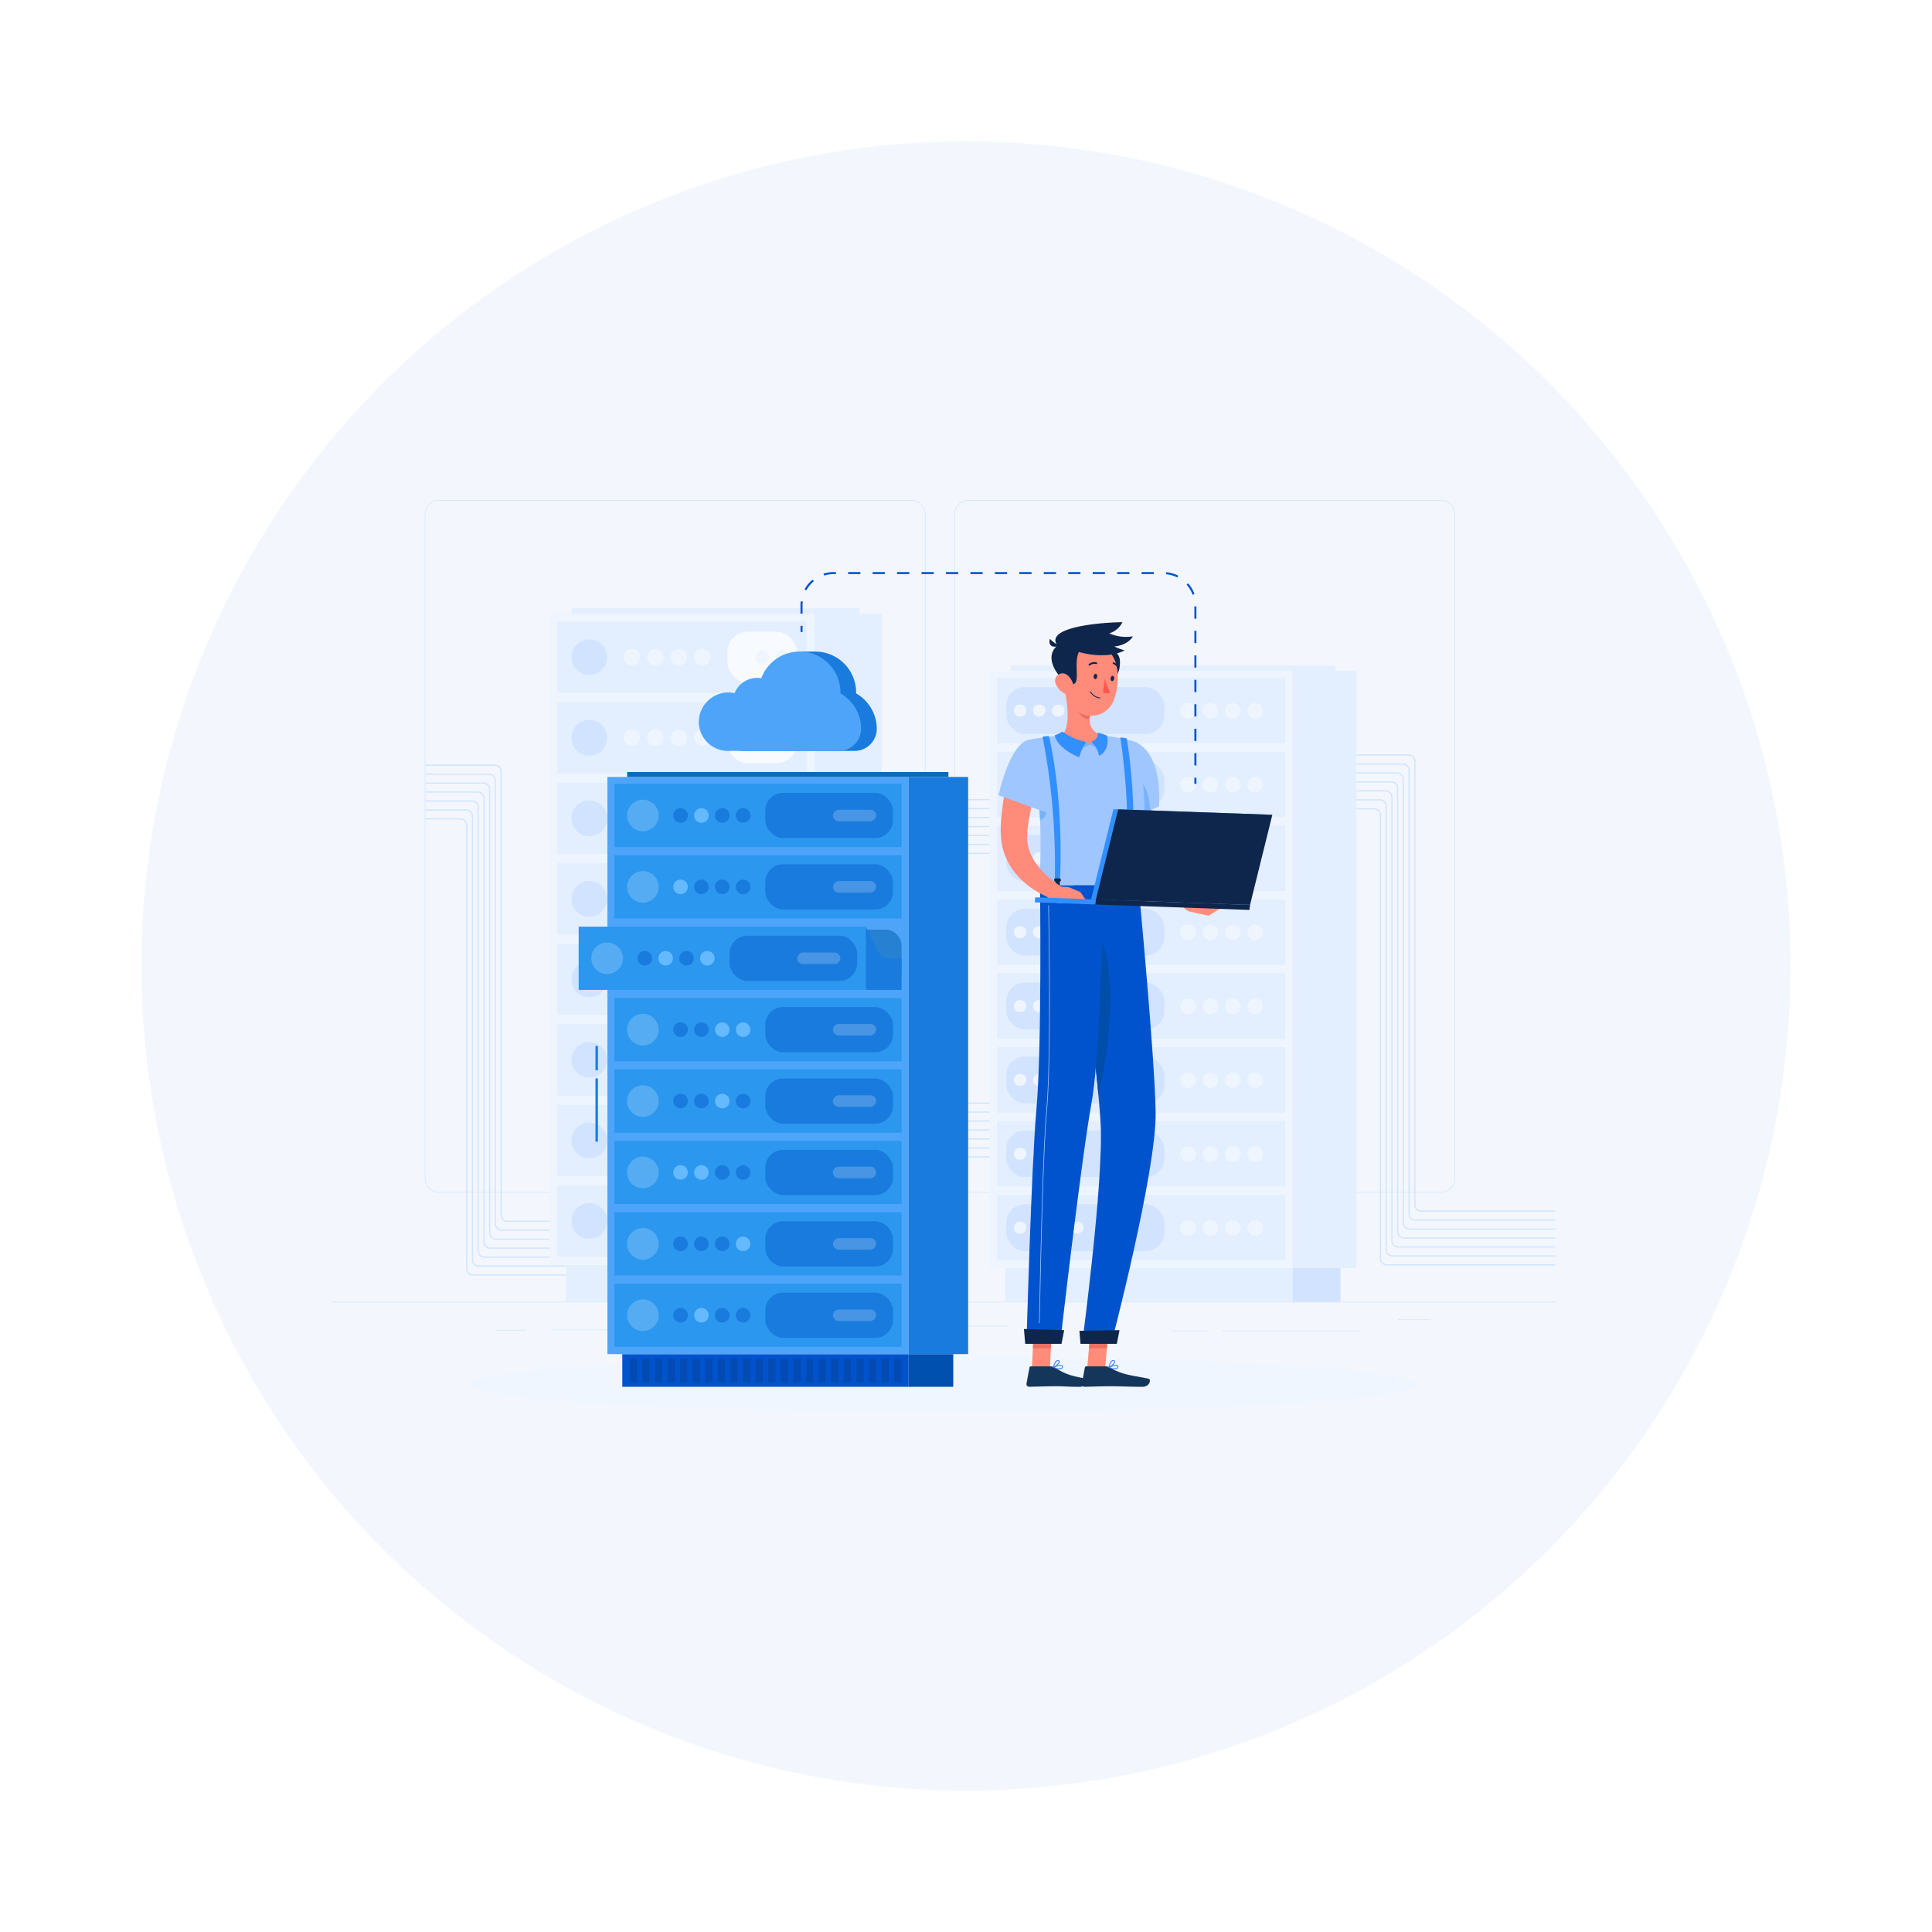 <svg xmlns="http://www.w3.org/2000/svg" xmlns:xlink="http://www.w3.org/1999/xlink" width="410" height="410" viewBox="0 0 410 410">
  <defs>
    <filter id="Ellipse_327" x="0" y="0" width="410" height="410" filterUnits="userSpaceOnUse">
      <feOffset dy="2" input="SourceAlpha"/>
      <feGaussianBlur stdDeviation="10" result="blur"/>
      <feFlood flood-opacity="0.059"/>
      <feComposite operator="in" in2="blur"/>
      <feComposite in="SourceGraphic"/>
    </filter>
  </defs>
  <g id="server" transform="translate(-4783 -5427)">
    <g transform="matrix(1, 0, 0, 1, 4783, 5427)" filter="url(#Ellipse_327)">
      <circle id="Ellipse_327-2" data-name="Ellipse 327" cx="175" cy="175" r="175" transform="translate(30 28)" fill="#f3f7fd"/>
    </g>
    <g id="Group_9843" data-name="Group 9843" transform="translate(4853.295 5478.166)">
      <g id="Background_2" data-name="Background 2" transform="translate(0 54.953)">
        <g id="Group_9812" data-name="Group 9812">
          <g id="Group_9784" data-name="Group 9784">
            <g id="Group_9783" data-name="Group 9783">
              <g id="Group_9782" data-name="Group 9782">
                <rect id="Rectangle_982" data-name="Rectangle 982" width="259.784" height="0.13" transform="translate(0 170.13)" fill="#d1e3ff"/>
                <rect id="Rectangle_983" data-name="Rectangle 983" width="25.266" height="0.13" transform="translate(47.021 176.035)" fill="#d1e3ff"/>
                <rect id="Rectangle_984" data-name="Rectangle 984" width="6.646" height="0.13" transform="translate(34.753 176.1)" fill="#d1e3ff"/>
                <rect id="Rectangle_985" data-name="Rectangle 985" width="7.778" height="0.13" transform="translate(101.169 175.227)" fill="#d1e3ff"/>
                <rect id="Rectangle_986" data-name="Rectangle 986" width="31.806" height="0.13" transform="translate(111.938 175.227)" fill="#d1e3ff"/>
                <rect id="Rectangle_987" data-name="Rectangle 987" width="29.501" height="0.13" transform="translate(189.064 176.23)" fill="#d1e3ff"/>
                <rect id="Rectangle_988" data-name="Rectangle 988" width="7.815" height="0.13" transform="translate(178.364 176.23)" fill="#d1e3ff"/>
                <rect id="Rectangle_989" data-name="Rectangle 989" width="6.697" height="0.13" transform="translate(226.358 173.885)" fill="#d1e3ff"/>
                <path id="Path_11565" data-name="Path 11565" d="M141.5,201.911H41.173a2.969,2.969,0,0,1-2.966-2.966V57.918a2.969,2.969,0,0,1,2.966-2.965H141.5a2.969,2.969,0,0,1,2.965,2.965V198.946A2.969,2.969,0,0,1,141.5,201.911ZM41.173,55.083a2.839,2.839,0,0,0-2.836,2.835V198.946a2.839,2.839,0,0,0,2.836,2.836H141.5a2.839,2.839,0,0,0,2.835-2.836V57.918a2.839,2.839,0,0,0-2.835-2.835Z" transform="translate(-18.356 -54.953)" fill="#d1e3ff"/>
                <path id="Path_11566" data-name="Path 11566" d="M357.8,201.911H257.47a2.969,2.969,0,0,1-2.965-2.966V57.918a2.968,2.968,0,0,1,2.965-2.965H357.8a2.969,2.969,0,0,1,2.966,2.965V198.946A2.969,2.969,0,0,1,357.8,201.911ZM257.47,55.083a2.839,2.839,0,0,0-2.835,2.835V198.946a2.839,2.839,0,0,0,2.835,2.836H357.8a2.839,2.839,0,0,0,2.836-2.836V57.918a2.839,2.839,0,0,0-2.836-2.835Z" transform="translate(-122.272 -54.953)" fill="#d1e3ff"/>
              </g>
            </g>
          </g>
          <g id="Group_9811" data-name="Group 9811" transform="translate(19.981 22.938)">
            <g id="Group_9785" data-name="Group 9785" transform="translate(92.786 31.048)">
              <path id="Path_11567" data-name="Path 11567" d="M460.955,277.858h-35.8A1.461,1.461,0,0,1,423.7,276.4V182.27a1.2,1.2,0,0,0-1.2-1.2h-3.769v-.26H422.5a1.461,1.461,0,0,1,1.459,1.459V276.4a1.2,1.2,0,0,0,1.2,1.2h35.8Z" transform="translate(-313.938 -169.406)" fill="#d1e3ff"/>
              <path id="Path_11568" data-name="Path 11568" d="M460.955,274.2H426.373a1.46,1.46,0,0,1-1.458-1.459V178.612a1.2,1.2,0,0,0-1.2-1.2h-4.986v-.26h4.986a1.461,1.461,0,0,1,1.459,1.459v94.129a1.2,1.2,0,0,0,1.2,1.2h34.582Z" transform="translate(-313.938 -167.649)" fill="#d1e3ff"/>
              <path id="Path_11569" data-name="Path 11569" d="M460.955,270.541H427.589a1.46,1.46,0,0,1-1.458-1.458V174.953a1.2,1.2,0,0,0-1.2-1.2h-6.2v-.26h6.2a1.46,1.46,0,0,1,1.459,1.458v94.129a1.2,1.2,0,0,0,1.2,1.2h33.366Z" transform="translate(-313.938 -165.891)" fill="#d1e3ff"/>
              <path id="Path_11570" data-name="Path 11570" d="M460.955,266.882H428.806a1.461,1.461,0,0,1-1.459-1.459V171.295a1.2,1.2,0,0,0-1.2-1.2h-7.419v-.26h7.419a1.46,1.46,0,0,1,1.458,1.459v94.129a1.2,1.2,0,0,0,1.2,1.2h32.149Z" transform="translate(-313.938 -164.133)" fill="#d1e3ff"/>
              <path id="Path_11571" data-name="Path 11571" d="M460.955,263.223H430.022a1.461,1.461,0,0,1-1.459-1.459V167.636a1.2,1.2,0,0,0-1.2-1.2h-8.635v-.26h8.635a1.461,1.461,0,0,1,1.458,1.459v94.129a1.2,1.2,0,0,0,1.2,1.2h30.933Z" transform="translate(-313.938 -162.375)" fill="#d1e3ff"/>
              <path id="Path_11572" data-name="Path 11572" d="M460.955,259.565H431.239a1.461,1.461,0,0,1-1.459-1.459V163.978a1.2,1.2,0,0,0-1.2-1.2h-9.851v-.26h9.851a1.46,1.46,0,0,1,1.459,1.459v94.129a1.2,1.2,0,0,0,1.2,1.2h29.716Z" transform="translate(-313.938 -160.618)" fill="#d1e3ff"/>
              <path id="Path_11573" data-name="Path 11573" d="M460.955,255.907h-28.5A1.461,1.461,0,0,1,431,254.448V160.319a1.2,1.2,0,0,0-1.2-1.2H418.729v-.26H429.8a1.461,1.461,0,0,1,1.459,1.459v94.129a1.2,1.2,0,0,0,1.2,1.2h28.5Z" transform="translate(-313.938 -158.86)" fill="#d1e3ff"/>
              <rect id="Rectangle_990" data-name="Rectangle 990" width="32.108" height="0.26" transform="translate(0 20.866)" fill="#d1e3ff"/>
              <rect id="Rectangle_991" data-name="Rectangle 991" width="32.108" height="0.26" transform="translate(0 18.965)" fill="#d1e3ff"/>
              <rect id="Rectangle_992" data-name="Rectangle 992" width="32.108" height="0.26" transform="translate(0 17.064)" fill="#d1e3ff"/>
              <rect id="Rectangle_993" data-name="Rectangle 993" width="32.108" height="0.26" transform="translate(0 15.163)" fill="#d1e3ff"/>
              <rect id="Rectangle_994" data-name="Rectangle 994" width="32.108" height="0.26" transform="translate(0 13.262)" fill="#d1e3ff"/>
              <rect id="Rectangle_995" data-name="Rectangle 995" width="32.108" height="0.26" transform="translate(0 11.362)" fill="#d1e3ff"/>
              <rect id="Rectangle_996" data-name="Rectangle 996" width="32.108" height="0.26" transform="translate(0 9.461)" fill="#d1e3ff"/>
              <rect id="Rectangle_997" data-name="Rectangle 997" width="32.108" height="0.26" transform="translate(0 85.271)" fill="#d1e3ff"/>
              <rect id="Rectangle_998" data-name="Rectangle 998" width="32.108" height="0.26" transform="translate(0 83.371)" fill="#d1e3ff"/>
              <rect id="Rectangle_999" data-name="Rectangle 999" width="32.108" height="0.26" transform="translate(0 81.469)" fill="#d1e3ff"/>
              <rect id="Rectangle_1000" data-name="Rectangle 1000" width="32.108" height="0.26" transform="translate(0 79.569)" fill="#d1e3ff"/>
              <rect id="Rectangle_1001" data-name="Rectangle 1001" width="32.108" height="0.26" transform="translate(0 77.667)" fill="#d1e3ff"/>
              <rect id="Rectangle_1002" data-name="Rectangle 1002" width="32.108" height="0.26" transform="translate(0 75.767)" fill="#d1e3ff"/>
              <rect id="Rectangle_1003" data-name="Rectangle 1003" width="32.108" height="0.26" transform="translate(0 73.866)" fill="#d1e3ff"/>
            </g>
            <g id="Group_9786" data-name="Group 9786" transform="translate(0 33.194)">
              <path id="Path_11574" data-name="Path 11574" d="M68.321,260.035H55.855a1.46,1.46,0,0,1-1.459-1.458V164.448a1.2,1.2,0,0,0-1.2-1.2H38.457v-.26H53.2a1.46,1.46,0,0,1,1.459,1.459v94.129a1.2,1.2,0,0,0,1.2,1.2H68.321Z" transform="translate(-38.457 -162.989)" fill="#d1e3ff"/>
              <path id="Path_11575" data-name="Path 11575" d="M68.321,263.694H54.639a1.46,1.46,0,0,1-1.459-1.459V168.107a1.2,1.2,0,0,0-1.2-1.2H38.457v-.26H51.981a1.46,1.46,0,0,1,1.459,1.459v94.129a1.2,1.2,0,0,0,1.2,1.2H68.321Z" transform="translate(-38.457 -164.747)" fill="#d1e3ff"/>
              <path id="Path_11576" data-name="Path 11576" d="M68.321,267.352h-14.9a1.46,1.46,0,0,1-1.459-1.459V171.765a1.2,1.2,0,0,0-1.2-1.2H38.457v-.26H50.765a1.461,1.461,0,0,1,1.459,1.459v94.129a1.2,1.2,0,0,0,1.2,1.2h14.9Z" transform="translate(-38.457 -166.504)" fill="#d1e3ff"/>
              <path id="Path_11577" data-name="Path 11577" d="M68.321,271.011H52.206a1.461,1.461,0,0,1-1.459-1.459V175.424a1.2,1.2,0,0,0-1.2-1.2H38.457v-.26H49.548a1.46,1.46,0,0,1,1.459,1.459v94.129a1.2,1.2,0,0,0,1.2,1.2H68.321Z" transform="translate(-38.457 -168.262)" fill="#d1e3ff"/>
              <path id="Path_11578" data-name="Path 11578" d="M68.321,274.669H50.99a1.46,1.46,0,0,1-1.459-1.458V179.082a1.2,1.2,0,0,0-1.2-1.2H38.457v-.26h9.875a1.46,1.46,0,0,1,1.459,1.459v94.129a1.2,1.2,0,0,0,1.2,1.2H68.321Z" transform="translate(-38.457 -170.02)" fill="#d1e3ff"/>
              <path id="Path_11579" data-name="Path 11579" d="M68.321,278.328H49.774a1.46,1.46,0,0,1-1.459-1.459V182.741a1.2,1.2,0,0,0-1.2-1.2H38.457v-.26h8.659a1.461,1.461,0,0,1,1.459,1.459V276.87a1.2,1.2,0,0,0,1.2,1.2H68.321Z" transform="translate(-38.457 -171.778)" fill="#d1e3ff"/>
              <path id="Path_11580" data-name="Path 11580" d="M68.321,281.987H48.557a1.46,1.46,0,0,1-1.458-1.459V186.4a1.2,1.2,0,0,0-1.2-1.2H38.457v-.26H45.9a1.46,1.46,0,0,1,1.459,1.459v94.129a1.2,1.2,0,0,0,1.2,1.2H68.321Z" transform="translate(-38.457 -173.535)" fill="#d1e3ff"/>
            </g>
            <g id="Group_9798" data-name="Group 9798" transform="translate(26.298)">
              <g id="Group_9797" data-name="Group 9797">
                <g id="Group_9787" data-name="Group 9787">
                  <rect id="Rectangle_1004" data-name="Rectangle 1004" width="52.717" height="7.821" transform="translate(3.566 139.37)" fill="#e3eeff"/>
                  <rect id="Rectangle_1005" data-name="Rectangle 1005" width="10.693" height="7.821" transform="translate(66.976 147.192) rotate(180)" fill="#d1e3ff"/>
                  <rect id="Rectangle_1006" data-name="Rectangle 1006" width="56.284" height="138.188" transform="translate(0 1.182)" fill="#eef5ff"/>
                  <rect id="Rectangle_1007" data-name="Rectangle 1007" width="61.089" height="1.182" transform="translate(4.727)" fill="#e3eeff"/>
                  <rect id="Rectangle_1008" data-name="Rectangle 1008" width="14.259" height="138.188" transform="translate(70.543 139.37) rotate(180)" fill="#e3eeff"/>
                </g>
                <g id="Group_9788" data-name="Group 9788" transform="translate(1.678 2.837)">
                  <rect id="Rectangle_1009" data-name="Rectangle 1009" width="52.929" height="15.142" fill="#e3eeff"/>
                  <rect id="Rectangle_1010" data-name="Rectangle 1010" width="52.929" height="15.142" transform="translate(0 119.651)" fill="#e3eeff"/>
                  <rect id="Rectangle_1011" data-name="Rectangle 1011" width="52.929" height="15.142" transform="translate(0 102.558)" fill="#e3eeff"/>
                  <rect id="Rectangle_1012" data-name="Rectangle 1012" width="52.929" height="15.142" transform="translate(0 85.465)" fill="#e3eeff"/>
                  <rect id="Rectangle_1013" data-name="Rectangle 1013" width="52.929" height="15.142" transform="translate(0 68.372)" fill="#e3eeff"/>
                  <rect id="Rectangle_1014" data-name="Rectangle 1014" width="52.929" height="15.142" transform="translate(0 51.279)" fill="#e3eeff"/>
                  <rect id="Rectangle_1015" data-name="Rectangle 1015" width="52.929" height="15.142" transform="translate(0 34.186)" fill="#e3eeff"/>
                  <rect id="Rectangle_1016" data-name="Rectangle 1016" width="52.929" height="15.142" transform="translate(0 17.093)" fill="#e3eeff"/>
                </g>
                <rect id="Rectangle_1017" data-name="Rectangle 1017" width="14.735" height="10.816" rx="4.251" transform="translate(37.803 5)" fill="#fff" opacity="0.7"/>
                <rect id="Rectangle_1018" data-name="Rectangle 1018" width="2.764" height="2.768" rx="1.275" transform="translate(50.817 9.026) rotate(90)" fill="#eef5ff"/>
                <rect id="Rectangle_1019" data-name="Rectangle 1019" width="14.735" height="10.816" rx="4.251" transform="translate(37.803 22.093)" fill="#fff" opacity="0.7"/>
                <rect id="Rectangle_1020" data-name="Rectangle 1020" width="2.764" height="2.768" rx="1.275" transform="translate(50.817 26.119) rotate(90)" fill="#eef5ff"/>
                <rect id="Rectangle_1021" data-name="Rectangle 1021" width="14.735" height="10.816" rx="4.251" transform="translate(37.803 39.186)" fill="#fff" opacity="0.7"/>
                <rect id="Rectangle_1022" data-name="Rectangle 1022" width="2.764" height="2.768" rx="1.275" transform="translate(50.817 43.212) rotate(90)" fill="#eef5ff"/>
                <rect id="Rectangle_1023" data-name="Rectangle 1023" width="14.735" height="10.816" rx="4.251" transform="translate(37.803 56.279)" fill="#fff" opacity="0.7"/>
                <rect id="Rectangle_1024" data-name="Rectangle 1024" width="2.764" height="2.768" rx="1.275" transform="translate(50.817 60.305) rotate(90)" fill="#eef5ff"/>
                <rect id="Rectangle_1025" data-name="Rectangle 1025" width="14.735" height="10.816" rx="4.251" transform="translate(37.803 73.372)" fill="#fff" opacity="0.7"/>
                <rect id="Rectangle_1026" data-name="Rectangle 1026" width="2.764" height="2.768" rx="1.275" transform="translate(50.817 77.398) rotate(90)" fill="#eef5ff"/>
                <rect id="Rectangle_1027" data-name="Rectangle 1027" width="14.735" height="10.816" rx="4.251" transform="translate(37.803 90.465)" fill="#fff" opacity="0.7"/>
                <rect id="Rectangle_1028" data-name="Rectangle 1028" width="2.765" height="2.768" rx="1.275" transform="translate(50.817 94.491) rotate(90)" fill="#eef5ff"/>
                <rect id="Rectangle_1029" data-name="Rectangle 1029" width="14.735" height="10.816" rx="4.251" transform="translate(37.803 107.558)" fill="#fff" opacity="0.7"/>
                <rect id="Rectangle_1030" data-name="Rectangle 1030" width="2.764" height="2.768" rx="1.275" transform="translate(50.817 111.584) rotate(90)" fill="#eef5ff"/>
                <rect id="Rectangle_1031" data-name="Rectangle 1031" width="14.735" height="10.816" rx="4.251" transform="translate(37.803 124.651)" fill="#fff" opacity="0.7"/>
                <rect id="Rectangle_1032" data-name="Rectangle 1032" width="2.764" height="2.768" rx="1.275" transform="translate(50.817 128.677) rotate(90)" fill="#eef5ff"/>
                <rect id="Rectangle_1033" data-name="Rectangle 1033" width="2.764" height="2.768" rx="1.275" transform="translate(46.554 9.026) rotate(90)" fill="#eef5ff"/>
                <rect id="Rectangle_1034" data-name="Rectangle 1034" width="2.764" height="2.768" rx="1.275" transform="translate(46.554 26.119) rotate(90)" fill="#eef5ff"/>
                <rect id="Rectangle_1035" data-name="Rectangle 1035" width="2.764" height="2.768" rx="1.275" transform="translate(46.554 43.212) rotate(90)" fill="#eef5ff"/>
                <rect id="Rectangle_1036" data-name="Rectangle 1036" width="2.764" height="2.768" rx="1.275" transform="translate(46.554 60.305) rotate(90)" fill="#eef5ff"/>
                <rect id="Rectangle_1037" data-name="Rectangle 1037" width="2.764" height="2.768" rx="1.275" transform="translate(46.554 77.398) rotate(90)" fill="#eef5ff"/>
                <rect id="Rectangle_1038" data-name="Rectangle 1038" width="2.765" height="2.768" rx="1.275" transform="translate(46.554 94.491) rotate(90)" fill="#eef5ff"/>
                <rect id="Rectangle_1039" data-name="Rectangle 1039" width="2.764" height="2.768" rx="1.275" transform="translate(46.554 111.584) rotate(90)" fill="#eef5ff"/>
                <rect id="Rectangle_1040" data-name="Rectangle 1040" width="2.764" height="2.768" rx="1.275" transform="translate(46.554 128.677) rotate(90)" fill="#eef5ff"/>
                <g id="Group_9789" data-name="Group 9789" transform="translate(15.763 8.661)">
                  <circle id="Ellipse_280" data-name="Ellipse 280" cx="1.747" cy="1.747" r="1.747" transform="translate(14.979 0)" fill="#eef5ff"/>
                  <path id="Path_11581" data-name="Path 11581" d="M142.125,117.519a1.747,1.747,0,1,1-1.747-1.748A1.748,1.748,0,0,1,142.125,117.519Z" transform="translate(-128.644 -115.771)" fill="#eef5ff"/>
                  <path id="Path_11582" data-name="Path 11582" d="M132.515,117.519a1.747,1.747,0,1,1-1.747-1.748A1.748,1.748,0,0,1,132.515,117.519Z" transform="translate(-124.027 -115.771)" fill="#eef5ff"/>
                  <circle id="Ellipse_281" data-name="Ellipse 281" cx="1.747" cy="1.747" r="1.747" transform="translate(0 0)" fill="#eef5ff"/>
                </g>
                <g id="Group_9790" data-name="Group 9790" transform="translate(15.763 25.754)">
                  <circle id="Ellipse_282" data-name="Ellipse 282" cx="1.747" cy="1.747" r="1.747" transform="translate(14.979)" fill="#eef5ff"/>
                  <path id="Path_11583" data-name="Path 11583" d="M142.125,150.417a1.747,1.747,0,1,1-1.747-1.747A1.748,1.748,0,0,1,142.125,150.417Z" transform="translate(-128.644 -148.67)" fill="#eef5ff"/>
                  <path id="Path_11584" data-name="Path 11584" d="M132.515,150.417a1.747,1.747,0,1,1-1.747-1.747A1.748,1.748,0,0,1,132.515,150.417Z" transform="translate(-124.027 -148.67)" fill="#eef5ff"/>
                  <circle id="Ellipse_283" data-name="Ellipse 283" cx="1.747" cy="1.747" r="1.747" transform="translate(0 0)" fill="#eef5ff"/>
                </g>
                <g id="Group_9791" data-name="Group 9791" transform="translate(15.763 42.847)">
                  <path id="Path_11585" data-name="Path 11585" d="M151.734,183.315a1.748,1.748,0,1,1-1.747-1.747A1.747,1.747,0,0,1,151.734,183.315Z" transform="translate(-133.26 -181.568)" fill="#eef5ff"/>
                  <path id="Path_11586" data-name="Path 11586" d="M142.125,183.315a1.747,1.747,0,1,1-1.747-1.747A1.747,1.747,0,0,1,142.125,183.315Z" transform="translate(-128.644 -181.568)" fill="#eef5ff"/>
                  <path id="Path_11587" data-name="Path 11587" d="M132.515,183.315a1.747,1.747,0,1,1-1.747-1.747A1.747,1.747,0,0,1,132.515,183.315Z" transform="translate(-124.027 -181.568)" fill="#eef5ff"/>
                  <path id="Path_11588" data-name="Path 11588" d="M122.9,183.315a1.747,1.747,0,1,1-1.747-1.747A1.747,1.747,0,0,1,122.9,183.315Z" transform="translate(-119.41 -181.568)" fill="#eef5ff"/>
                </g>
                <g id="Group_9792" data-name="Group 9792" transform="translate(15.763 59.94)">
                  <path id="Path_11589" data-name="Path 11589" d="M151.734,216.214a1.748,1.748,0,1,1-1.747-1.747A1.748,1.748,0,0,1,151.734,216.214Z" transform="translate(-133.26 -214.467)" fill="#eef5ff"/>
                  <path id="Path_11590" data-name="Path 11590" d="M142.125,216.214a1.747,1.747,0,1,1-1.747-1.747A1.748,1.748,0,0,1,142.125,216.214Z" transform="translate(-128.644 -214.467)" fill="#eef5ff"/>
                  <path id="Path_11591" data-name="Path 11591" d="M132.515,216.214a1.747,1.747,0,1,1-1.747-1.747A1.748,1.748,0,0,1,132.515,216.214Z" transform="translate(-124.027 -214.467)" fill="#eef5ff"/>
                  <path id="Path_11592" data-name="Path 11592" d="M122.9,216.214a1.747,1.747,0,1,1-1.747-1.747A1.747,1.747,0,0,1,122.9,216.214Z" transform="translate(-119.41 -214.467)" fill="#eef5ff"/>
                </g>
                <g id="Group_9793" data-name="Group 9793" transform="translate(15.763 77.033)">
                  <path id="Path_11593" data-name="Path 11593" d="M151.734,249.112a1.748,1.748,0,1,1-1.747-1.747A1.747,1.747,0,0,1,151.734,249.112Z" transform="translate(-133.26 -247.365)" fill="#eef5ff"/>
                  <path id="Path_11594" data-name="Path 11594" d="M142.125,249.112a1.747,1.747,0,1,1-1.747-1.747A1.747,1.747,0,0,1,142.125,249.112Z" transform="translate(-128.644 -247.365)" fill="#eef5ff"/>
                  <path id="Path_11595" data-name="Path 11595" d="M132.515,249.112a1.747,1.747,0,1,1-1.747-1.747A1.747,1.747,0,0,1,132.515,249.112Z" transform="translate(-124.027 -247.365)" fill="#eef5ff"/>
                  <path id="Path_11596" data-name="Path 11596" d="M122.9,249.112a1.747,1.747,0,1,1-1.747-1.747A1.747,1.747,0,0,1,122.9,249.112Z" transform="translate(-119.41 -247.365)" fill="#eef5ff"/>
                </g>
                <g id="Group_9794" data-name="Group 9794" transform="translate(15.763 94.126)">
                  <path id="Path_11597" data-name="Path 11597" d="M151.734,282.011a1.748,1.748,0,1,1-1.747-1.748A1.748,1.748,0,0,1,151.734,282.011Z" transform="translate(-133.26 -280.263)" fill="#eef5ff"/>
                  <path id="Path_11598" data-name="Path 11598" d="M142.125,282.011a1.747,1.747,0,1,1-1.747-1.748A1.748,1.748,0,0,1,142.125,282.011Z" transform="translate(-128.644 -280.263)" fill="#eef5ff"/>
                  <path id="Path_11599" data-name="Path 11599" d="M132.515,282.011a1.747,1.747,0,1,1-1.747-1.748A1.748,1.748,0,0,1,132.515,282.011Z" transform="translate(-124.027 -280.263)" fill="#eef5ff"/>
                  <path id="Path_11600" data-name="Path 11600" d="M122.9,282.011a1.747,1.747,0,1,1-1.747-1.748A1.747,1.747,0,0,1,122.9,282.011Z" transform="translate(-119.41 -280.263)" fill="#eef5ff"/>
                </g>
                <g id="Group_9795" data-name="Group 9795" transform="translate(15.763 111.219)">
                  <circle id="Ellipse_284" data-name="Ellipse 284" cx="1.747" cy="1.747" r="1.747" transform="translate(14.979)" fill="#eef5ff"/>
                  <path id="Path_11601" data-name="Path 11601" d="M142.125,314.909a1.747,1.747,0,1,1-1.747-1.747A1.748,1.748,0,0,1,142.125,314.909Z" transform="translate(-128.644 -313.162)" fill="#eef5ff"/>
                  <path id="Path_11602" data-name="Path 11602" d="M132.515,314.909a1.747,1.747,0,1,1-1.747-1.747A1.748,1.748,0,0,1,132.515,314.909Z" transform="translate(-124.027 -313.162)" fill="#eef5ff"/>
                  <circle id="Ellipse_285" data-name="Ellipse 285" cx="1.747" cy="1.747" r="1.747" fill="#eef5ff"/>
                </g>
                <g id="Group_9796" data-name="Group 9796" transform="translate(15.763 128.312)">
                  <circle id="Ellipse_286" data-name="Ellipse 286" cx="1.747" cy="1.747" r="1.747" transform="translate(14.979 0)" fill="#eef5ff"/>
                  <path id="Path_11603" data-name="Path 11603" d="M142.125,347.807a1.747,1.747,0,1,1-1.747-1.747A1.748,1.748,0,0,1,142.125,347.807Z" transform="translate(-128.644 -346.06)" fill="#eef5ff"/>
                  <path id="Path_11604" data-name="Path 11604" d="M132.515,347.807a1.747,1.747,0,1,1-1.747-1.747A1.748,1.748,0,0,1,132.515,347.807Z" transform="translate(-124.027 -346.06)" fill="#eef5ff"/>
                  <circle id="Ellipse_287" data-name="Ellipse 287" cx="1.747" cy="1.747" r="1.747" transform="translate(0 0)" fill="#eef5ff"/>
                </g>
                <circle id="Ellipse_288" data-name="Ellipse 288" cx="3.785" cy="3.785" r="3.785" transform="translate(4.708 6.623)" fill="#d1e3ff"/>
                <circle id="Ellipse_289" data-name="Ellipse 289" cx="3.785" cy="3.785" r="3.785" transform="translate(4.708 23.716)" fill="#d1e3ff"/>
                <circle id="Ellipse_290" data-name="Ellipse 290" cx="3.785" cy="3.785" r="3.785" transform="translate(4.152 47.726) rotate(-80.804)" fill="#d1e3ff"/>
                <circle id="Ellipse_291" data-name="Ellipse 291" cx="3.785" cy="3.785" r="3.785" transform="translate(4.152 64.819) rotate(-80.804)" fill="#d1e3ff"/>
                <circle id="Ellipse_292" data-name="Ellipse 292" cx="3.785" cy="3.785" r="3.785" transform="translate(3.551 76.722) rotate(-22.395)" fill="#d1e3ff"/>
                <circle id="Ellipse_293" data-name="Ellipse 293" cx="3.785" cy="3.785" r="3.785" transform="translate(3.551 93.815) rotate(-22.395)" fill="#d1e3ff"/>
                <circle id="Ellipse_294" data-name="Ellipse 294" cx="3.785" cy="3.785" r="3.785" transform="translate(4.708 109.181)" fill="#d1e3ff"/>
                <circle id="Ellipse_295" data-name="Ellipse 295" cx="3.785" cy="3.785" r="3.785" transform="translate(4.708 126.274)" fill="#d1e3ff"/>
              </g>
            </g>
            <g id="Group_9810" data-name="Group 9810" transform="translate(119.704 12.189)">
              <g id="Group_9809" data-name="Group 9809">
                <g id="Group_9799" data-name="Group 9799">
                  <rect id="Rectangle_1041" data-name="Rectangle 1041" width="60.949" height="7.174" transform="translate(3.386 127.829)" fill="#e3eeff"/>
                  <rect id="Rectangle_1042" data-name="Rectangle 1042" width="10.152" height="7.174" transform="translate(74.487 135.003) rotate(180)" fill="#d1e3ff"/>
                  <rect id="Rectangle_1043" data-name="Rectangle 1043" width="64.335" height="126.745" transform="translate(0 1.084)" fill="#eef5ff"/>
                  <rect id="Rectangle_1044" data-name="Rectangle 1044" width="68.897" height="1.084" transform="translate(4.488)" fill="#e3eeff"/>
                  <rect id="Rectangle_1045" data-name="Rectangle 1045" width="13.538" height="126.745" transform="translate(77.873 127.829) rotate(180)" fill="#e3eeff"/>
                </g>
                <g id="Group_9800" data-name="Group 9800" transform="translate(1.593 2.602)">
                  <rect id="Rectangle_1046" data-name="Rectangle 1046" width="61.15" height="13.888" transform="translate(61.15 13.888) rotate(180)" fill="#e3eeff"/>
                  <rect id="Rectangle_1047" data-name="Rectangle 1047" width="61.15" height="13.888" transform="translate(61.15 123.63) rotate(180)" fill="#e3eeff"/>
                  <rect id="Rectangle_1048" data-name="Rectangle 1048" width="61.15" height="13.888" transform="translate(61.15 107.953) rotate(180)" fill="#e3eeff"/>
                  <rect id="Rectangle_1049" data-name="Rectangle 1049" width="61.15" height="13.888" transform="translate(61.15 92.275) rotate(180)" fill="#e3eeff"/>
                  <rect id="Rectangle_1050" data-name="Rectangle 1050" width="61.15" height="13.888" transform="translate(61.15 76.598) rotate(180)" fill="#e3eeff"/>
                  <rect id="Rectangle_1051" data-name="Rectangle 1051" width="61.15" height="13.888" transform="translate(61.15 60.92) rotate(180)" fill="#e3eeff"/>
                  <rect id="Rectangle_1052" data-name="Rectangle 1052" width="61.15" height="13.888" transform="translate(61.15 45.243) rotate(180)" fill="#e3eeff"/>
                  <rect id="Rectangle_1053" data-name="Rectangle 1053" width="61.15" height="13.888" transform="translate(61.15 29.565) rotate(180)" fill="#e3eeff"/>
                </g>
                <rect id="Rectangle_1054" data-name="Rectangle 1054" width="33.56" height="9.921" rx="3.967" transform="translate(37.117 14.507) rotate(180)" fill="#d1e3ff"/>
                <rect id="Rectangle_1055" data-name="Rectangle 1055" width="2.535" height="2.628" rx="1.19" transform="translate(7.818 8.279) rotate(90)" fill="#eef5ff"/>
                <rect id="Rectangle_1056" data-name="Rectangle 1056" width="33.56" height="9.921" rx="3.967" transform="translate(37.117 30.184) rotate(180)" fill="#d1e3ff"/>
                <rect id="Rectangle_1057" data-name="Rectangle 1057" width="2.535" height="2.628" rx="1.19" transform="translate(7.818 23.956) rotate(90)" fill="#eef5ff"/>
                <rect id="Rectangle_1058" data-name="Rectangle 1058" width="33.56" height="9.921" rx="3.967" transform="translate(37.117 45.862) rotate(180)" fill="#d1e3ff"/>
                <rect id="Rectangle_1059" data-name="Rectangle 1059" width="2.536" height="2.628" rx="1.19" transform="translate(7.818 39.634) rotate(90)" fill="#eef5ff"/>
                <rect id="Rectangle_1060" data-name="Rectangle 1060" width="33.56" height="9.921" rx="3.967" transform="translate(37.117 61.539) rotate(180)" fill="#d1e3ff"/>
                <rect id="Rectangle_1061" data-name="Rectangle 1061" width="2.535" height="2.628" rx="1.19" transform="translate(7.818 55.311) rotate(90)" fill="#eef5ff"/>
                <rect id="Rectangle_1062" data-name="Rectangle 1062" width="33.56" height="9.921" rx="3.967" transform="translate(37.117 77.217) rotate(180)" fill="#d1e3ff"/>
                <rect id="Rectangle_1063" data-name="Rectangle 1063" width="2.535" height="2.628" rx="1.19" transform="translate(7.818 70.989) rotate(90)" fill="#eef5ff"/>
                <rect id="Rectangle_1064" data-name="Rectangle 1064" width="33.56" height="9.921" rx="3.967" transform="translate(37.117 92.894) rotate(180)" fill="#d1e3ff"/>
                <rect id="Rectangle_1065" data-name="Rectangle 1065" width="2.536" height="2.628" rx="1.19" transform="translate(7.818 86.666) rotate(90)" fill="#eef5ff"/>
                <rect id="Rectangle_1066" data-name="Rectangle 1066" width="33.56" height="9.921" rx="3.967" transform="translate(37.117 108.572) rotate(180)" fill="#d1e3ff"/>
                <rect id="Rectangle_1067" data-name="Rectangle 1067" width="2.535" height="2.628" rx="1.19" transform="translate(7.818 102.344) rotate(90)" fill="#eef5ff"/>
                <rect id="Rectangle_1068" data-name="Rectangle 1068" width="33.56" height="9.921" rx="3.967" transform="translate(37.117 124.249) rotate(180)" fill="#d1e3ff"/>
                <rect id="Rectangle_1069" data-name="Rectangle 1069" width="2.535" height="2.628" rx="1.19" transform="translate(7.818 118.021) rotate(90)" fill="#eef5ff"/>
                <rect id="Rectangle_1070" data-name="Rectangle 1070" width="2.535" height="2.628" rx="1.19" transform="translate(11.866 8.279) rotate(90)" fill="#eef5ff"/>
                <rect id="Rectangle_1071" data-name="Rectangle 1071" width="2.535" height="2.628" rx="1.19" transform="translate(11.866 23.956) rotate(90)" fill="#eef5ff"/>
                <rect id="Rectangle_1072" data-name="Rectangle 1072" width="2.536" height="2.628" rx="1.19" transform="translate(11.866 39.634) rotate(90)" fill="#eef5ff"/>
                <rect id="Rectangle_1073" data-name="Rectangle 1073" width="2.535" height="2.628" rx="1.19" transform="translate(11.866 55.311) rotate(90)" fill="#eef5ff"/>
                <rect id="Rectangle_1074" data-name="Rectangle 1074" width="2.535" height="2.628" rx="1.19" transform="translate(11.866 70.989) rotate(90)" fill="#eef5ff"/>
                <rect id="Rectangle_1075" data-name="Rectangle 1075" width="2.536" height="2.628" rx="1.19" transform="translate(11.866 86.666) rotate(90)" fill="#eef5ff"/>
                <rect id="Rectangle_1076" data-name="Rectangle 1076" width="2.535" height="2.628" rx="1.19" transform="translate(11.866 102.344) rotate(90)" fill="#eef5ff"/>
                <rect id="Rectangle_1077" data-name="Rectangle 1077" width="2.535" height="2.628" rx="1.19" transform="translate(11.866 118.021) rotate(90)" fill="#eef5ff"/>
                <rect id="Rectangle_1078" data-name="Rectangle 1078" width="2.535" height="2.628" rx="1.19" transform="translate(15.914 8.279) rotate(90)" fill="#eef5ff"/>
                <rect id="Rectangle_1079" data-name="Rectangle 1079" width="2.535" height="2.628" rx="1.19" transform="translate(15.914 23.956) rotate(90)" fill="#eef5ff"/>
                <rect id="Rectangle_1080" data-name="Rectangle 1080" width="2.536" height="2.628" rx="1.19" transform="translate(15.914 39.634) rotate(90)" fill="#eef5ff"/>
                <rect id="Rectangle_1081" data-name="Rectangle 1081" width="2.535" height="2.628" rx="1.19" transform="translate(15.914 55.311) rotate(90)" fill="#eef5ff"/>
                <rect id="Rectangle_1082" data-name="Rectangle 1082" width="2.535" height="2.628" rx="1.19" transform="translate(15.914 70.989) rotate(90)" fill="#eef5ff"/>
                <rect id="Rectangle_1083" data-name="Rectangle 1083" width="2.536" height="2.628" rx="1.19" transform="translate(15.914 86.666) rotate(90)" fill="#eef5ff"/>
                <rect id="Rectangle_1084" data-name="Rectangle 1084" width="2.535" height="2.628" rx="1.19" transform="translate(15.914 102.344) rotate(90)" fill="#eef5ff"/>
                <rect id="Rectangle_1085" data-name="Rectangle 1085" width="2.535" height="2.628" rx="1.19" transform="translate(15.914 118.021) rotate(90)" fill="#eef5ff"/>
                <rect id="Rectangle_1086" data-name="Rectangle 1086" width="2.535" height="2.628" rx="1.19" transform="translate(19.962 8.279) rotate(90)" fill="#eef5ff"/>
                <rect id="Rectangle_1087" data-name="Rectangle 1087" width="2.535" height="2.628" rx="1.19" transform="translate(19.962 23.956) rotate(90)" fill="#eef5ff"/>
                <rect id="Rectangle_1088" data-name="Rectangle 1088" width="2.536" height="2.628" rx="1.19" transform="translate(19.962 39.634) rotate(90)" fill="#eef5ff"/>
                <rect id="Rectangle_1089" data-name="Rectangle 1089" width="2.535" height="2.628" rx="1.19" transform="translate(19.962 55.311) rotate(90)" fill="#eef5ff"/>
                <rect id="Rectangle_1090" data-name="Rectangle 1090" width="2.535" height="2.628" rx="1.19" transform="translate(19.962 70.989) rotate(90)" fill="#eef5ff"/>
                <rect id="Rectangle_1091" data-name="Rectangle 1091" width="2.536" height="2.628" rx="1.19" transform="translate(19.962 86.666) rotate(90)" fill="#eef5ff"/>
                <rect id="Rectangle_1092" data-name="Rectangle 1092" width="2.535" height="2.628" rx="1.19" transform="translate(19.962 102.344) rotate(90)" fill="#eef5ff"/>
                <rect id="Rectangle_1093" data-name="Rectangle 1093" width="2.535" height="2.628" rx="1.19" transform="translate(19.962 118.021) rotate(90)" fill="#eef5ff"/>
                <g id="Group_9801" data-name="Group 9801" transform="translate(40.503 7.944)">
                  <path id="Path_11605" data-name="Path 11605" d="M346.8,139.453a1.66,1.66,0,1,0,1.659-1.6A1.631,1.631,0,0,0,346.8,139.453Z" transform="translate(-346.805 -137.851)" fill="#eef5ff"/>
                  <path id="Path_11606" data-name="Path 11606" d="M355.929,139.453a1.66,1.66,0,1,0,1.659-1.6A1.631,1.631,0,0,0,355.929,139.453Z" transform="translate(-351.188 -137.851)" fill="#eef5ff"/>
                  <path id="Path_11607" data-name="Path 11607" d="M365.053,139.453a1.66,1.66,0,1,0,1.659-1.6A1.631,1.631,0,0,0,365.053,139.453Z" transform="translate(-355.572 -137.851)" fill="#eef5ff"/>
                  <path id="Path_11608" data-name="Path 11608" d="M374.177,139.453a1.66,1.66,0,1,0,1.659-1.6A1.631,1.631,0,0,0,374.177,139.453Z" transform="translate(-359.955 -137.851)" fill="#eef5ff"/>
                </g>
                <g id="Group_9802" data-name="Group 9802" transform="translate(40.503 23.621)">
                  <path id="Path_11609" data-name="Path 11609" d="M346.8,169.627a1.66,1.66,0,1,0,1.659-1.6A1.631,1.631,0,0,0,346.8,169.627Z" transform="translate(-346.805 -168.025)" fill="#eef5ff"/>
                  <path id="Path_11610" data-name="Path 11610" d="M355.929,169.627a1.66,1.66,0,1,0,1.659-1.6A1.631,1.631,0,0,0,355.929,169.627Z" transform="translate(-351.188 -168.025)" fill="#eef5ff"/>
                  <path id="Path_11611" data-name="Path 11611" d="M365.053,169.627a1.66,1.66,0,1,0,1.659-1.6A1.631,1.631,0,0,0,365.053,169.627Z" transform="translate(-355.572 -168.025)" fill="#eef5ff"/>
                  <path id="Path_11612" data-name="Path 11612" d="M374.177,169.627a1.66,1.66,0,1,0,1.659-1.6A1.631,1.631,0,0,0,374.177,169.627Z" transform="translate(-359.955 -168.025)" fill="#eef5ff"/>
                </g>
                <g id="Group_9803" data-name="Group 9803" transform="translate(40.503 39.299)">
                  <path id="Path_11613" data-name="Path 11613" d="M346.8,199.8a1.66,1.66,0,1,0,1.659-1.6A1.631,1.631,0,0,0,346.8,199.8Z" transform="translate(-346.805 -198.199)" fill="#eef5ff"/>
                  <path id="Path_11614" data-name="Path 11614" d="M355.929,199.8a1.66,1.66,0,1,0,1.659-1.6A1.631,1.631,0,0,0,355.929,199.8Z" transform="translate(-351.188 -198.199)" fill="#eef5ff"/>
                  <path id="Path_11615" data-name="Path 11615" d="M365.053,199.8a1.66,1.66,0,1,0,1.659-1.6A1.631,1.631,0,0,0,365.053,199.8Z" transform="translate(-355.572 -198.199)" fill="#eef5ff"/>
                  <path id="Path_11616" data-name="Path 11616" d="M374.177,199.8a1.66,1.66,0,1,0,1.659-1.6A1.631,1.631,0,0,0,374.177,199.8Z" transform="translate(-359.955 -198.199)" fill="#eef5ff"/>
                </g>
                <g id="Group_9804" data-name="Group 9804" transform="translate(40.503 54.976)">
                  <path id="Path_11617" data-name="Path 11617" d="M346.8,229.976a1.66,1.66,0,1,0,1.659-1.6A1.631,1.631,0,0,0,346.8,229.976Z" transform="translate(-346.805 -228.373)" fill="#eef5ff"/>
                  <path id="Path_11618" data-name="Path 11618" d="M355.929,229.976a1.66,1.66,0,1,0,1.659-1.6A1.631,1.631,0,0,0,355.929,229.976Z" transform="translate(-351.188 -228.373)" fill="#eef5ff"/>
                  <path id="Path_11619" data-name="Path 11619" d="M365.053,229.976a1.66,1.66,0,1,0,1.659-1.6A1.631,1.631,0,0,0,365.053,229.976Z" transform="translate(-355.572 -228.373)" fill="#eef5ff"/>
                  <path id="Path_11620" data-name="Path 11620" d="M374.177,229.976a1.66,1.66,0,1,0,1.659-1.6A1.631,1.631,0,0,0,374.177,229.976Z" transform="translate(-359.955 -228.373)" fill="#eef5ff"/>
                </g>
                <g id="Group_9805" data-name="Group 9805" transform="translate(40.503 70.654)">
                  <path id="Path_11621" data-name="Path 11621" d="M346.8,260.15a1.66,1.66,0,1,0,1.659-1.6A1.631,1.631,0,0,0,346.8,260.15Z" transform="translate(-346.805 -258.547)" fill="#eef5ff"/>
                  <path id="Path_11622" data-name="Path 11622" d="M355.929,260.15a1.66,1.66,0,1,0,1.659-1.6A1.631,1.631,0,0,0,355.929,260.15Z" transform="translate(-351.188 -258.547)" fill="#eef5ff"/>
                  <path id="Path_11623" data-name="Path 11623" d="M365.053,260.15a1.66,1.66,0,1,0,1.659-1.6A1.631,1.631,0,0,0,365.053,260.15Z" transform="translate(-355.572 -258.547)" fill="#eef5ff"/>
                  <path id="Path_11624" data-name="Path 11624" d="M374.177,260.15a1.66,1.66,0,1,0,1.659-1.6A1.631,1.631,0,0,0,374.177,260.15Z" transform="translate(-359.955 -258.547)" fill="#eef5ff"/>
                </g>
                <g id="Group_9806" data-name="Group 9806" transform="translate(40.503 86.331)">
                  <path id="Path_11625" data-name="Path 11625" d="M346.8,290.324a1.66,1.66,0,1,0,1.659-1.6A1.631,1.631,0,0,0,346.8,290.324Z" transform="translate(-346.805 -288.721)" fill="#eef5ff"/>
                  <path id="Path_11626" data-name="Path 11626" d="M355.929,290.324a1.66,1.66,0,1,0,1.659-1.6A1.631,1.631,0,0,0,355.929,290.324Z" transform="translate(-351.188 -288.721)" fill="#eef5ff"/>
                  <path id="Path_11627" data-name="Path 11627" d="M365.053,290.324a1.66,1.66,0,1,0,1.659-1.6A1.631,1.631,0,0,0,365.053,290.324Z" transform="translate(-355.572 -288.721)" fill="#eef5ff"/>
                  <path id="Path_11628" data-name="Path 11628" d="M374.177,290.324a1.66,1.66,0,1,0,1.659-1.6A1.631,1.631,0,0,0,374.177,290.324Z" transform="translate(-359.955 -288.721)" fill="#eef5ff"/>
                </g>
                <g id="Group_9807" data-name="Group 9807" transform="translate(40.503 102.009)">
                  <path id="Path_11629" data-name="Path 11629" d="M346.8,320.5a1.66,1.66,0,1,0,1.659-1.6A1.632,1.632,0,0,0,346.8,320.5Z" transform="translate(-346.805 -318.895)" fill="#eef5ff"/>
                  <path id="Path_11630" data-name="Path 11630" d="M355.929,320.5a1.66,1.66,0,1,0,1.659-1.6A1.632,1.632,0,0,0,355.929,320.5Z" transform="translate(-351.188 -318.895)" fill="#eef5ff"/>
                  <path id="Path_11631" data-name="Path 11631" d="M365.053,320.5a1.66,1.66,0,1,0,1.659-1.6A1.632,1.632,0,0,0,365.053,320.5Z" transform="translate(-355.572 -318.895)" fill="#eef5ff"/>
                  <path id="Path_11632" data-name="Path 11632" d="M374.177,320.5a1.66,1.66,0,1,0,1.659-1.6A1.632,1.632,0,0,0,374.177,320.5Z" transform="translate(-359.955 -318.895)" fill="#eef5ff"/>
                </g>
                <g id="Group_9808" data-name="Group 9808" transform="translate(40.503 117.686)">
                  <path id="Path_11633" data-name="Path 11633" d="M346.8,350.672a1.66,1.66,0,1,0,1.659-1.6A1.631,1.631,0,0,0,346.8,350.672Z" transform="translate(-346.805 -349.069)" fill="#eef5ff"/>
                  <path id="Path_11634" data-name="Path 11634" d="M355.929,350.672a1.66,1.66,0,1,0,1.659-1.6A1.631,1.631,0,0,0,355.929,350.672Z" transform="translate(-351.188 -349.069)" fill="#eef5ff"/>
                  <path id="Path_11635" data-name="Path 11635" d="M365.053,350.672a1.66,1.66,0,1,0,1.659-1.6A1.631,1.631,0,0,0,365.053,350.672Z" transform="translate(-355.572 -349.069)" fill="#eef5ff"/>
                  <path id="Path_11636" data-name="Path 11636" d="M374.177,350.672a1.66,1.66,0,1,0,1.659-1.6A1.631,1.631,0,0,0,374.177,350.672Z" transform="translate(-359.955 -349.069)" fill="#eef5ff"/>
                </g>
              </g>
            </g>
          </g>
        </g>
      </g>
      <g id="Objects" transform="translate(29.154 70.239)">
        <g id="Group_9835" data-name="Group 9835" transform="translate(0 0)">
          <ellipse id="Ellipse_296" data-name="Ellipse 296" cx="100.738" cy="5.883" rx="100.738" ry="5.883" transform="translate(0 166.543)" fill="#f0f6ff"/>
          <g id="Group_9834" data-name="Group 9834" transform="translate(23.353)">
            <g id="Group_9827" data-name="Group 9827" transform="translate(0 16.867)">
              <g id="Group_9825" data-name="Group 9825" transform="translate(0 25.561)">
                <g id="Group_9815" data-name="Group 9815" transform="translate(3.565)">
                  <rect id="Rectangle_1094" data-name="Rectangle 1094" width="60.755" height="6.933" transform="translate(5.695 123.537)" fill="#0053cc"/>
                  <g id="Group_9813" data-name="Group 9813" transform="translate(7.276 124.523)" opacity="0.2" style="mix-blend-mode: multiply;isolation: isolate">
                    <rect id="Rectangle_1095" data-name="Rectangle 1095" width="1.521" height="4.962" fill="#0f264c"/>
                    <rect id="Rectangle_1096" data-name="Rectangle 1096" width="1.521" height="4.962" transform="translate(2.672)" fill="#0f264c"/>
                    <rect id="Rectangle_1097" data-name="Rectangle 1097" width="1.521" height="4.962" transform="translate(5.343)" fill="#0f264c"/>
                    <rect id="Rectangle_1098" data-name="Rectangle 1098" width="1.521" height="4.962" transform="translate(8.015)" fill="#0f264c"/>
                    <rect id="Rectangle_1099" data-name="Rectangle 1099" width="1.521" height="4.962" transform="translate(10.687)" fill="#0f264c"/>
                    <rect id="Rectangle_1100" data-name="Rectangle 1100" width="1.521" height="4.962" transform="translate(13.359)" fill="#0f264c"/>
                    <rect id="Rectangle_1101" data-name="Rectangle 1101" width="1.521" height="4.962" transform="translate(16.03)" fill="#0f264c"/>
                    <rect id="Rectangle_1102" data-name="Rectangle 1102" width="1.521" height="4.962" transform="translate(18.702)" fill="#0f264c"/>
                    <rect id="Rectangle_1103" data-name="Rectangle 1103" width="1.521" height="4.962" transform="translate(21.374)" fill="#0f264c"/>
                    <rect id="Rectangle_1104" data-name="Rectangle 1104" width="1.521" height="4.962" transform="translate(24.046)" fill="#0f264c"/>
                    <rect id="Rectangle_1105" data-name="Rectangle 1105" width="1.521" height="4.962" transform="translate(26.717)" fill="#0f264c"/>
                    <rect id="Rectangle_1106" data-name="Rectangle 1106" width="1.521" height="4.962" transform="translate(29.389)" fill="#0f264c"/>
                    <rect id="Rectangle_1107" data-name="Rectangle 1107" width="1.521" height="4.962" transform="translate(32.061)" fill="#0f264c"/>
                    <rect id="Rectangle_1108" data-name="Rectangle 1108" width="1.521" height="4.962" transform="translate(34.733)" fill="#0f264c"/>
                    <rect id="Rectangle_1109" data-name="Rectangle 1109" width="1.521" height="4.962" transform="translate(37.405)" fill="#0f264c"/>
                    <rect id="Rectangle_1110" data-name="Rectangle 1110" width="1.521" height="4.962" transform="translate(40.076)" fill="#0f264c"/>
                    <rect id="Rectangle_1111" data-name="Rectangle 1111" width="1.521" height="4.962" transform="translate(42.748)" fill="#0f264c"/>
                    <rect id="Rectangle_1112" data-name="Rectangle 1112" width="1.521" height="4.962" transform="translate(45.42)" fill="#0f264c"/>
                    <rect id="Rectangle_1113" data-name="Rectangle 1113" width="1.521" height="4.962" transform="translate(48.092)" fill="#0f264c"/>
                    <rect id="Rectangle_1114" data-name="Rectangle 1114" width="1.521" height="4.962" transform="translate(50.763)" fill="#0f264c"/>
                    <rect id="Rectangle_1115" data-name="Rectangle 1115" width="1.521" height="4.962" transform="translate(53.435)" fill="#0f264c"/>
                    <rect id="Rectangle_1116" data-name="Rectangle 1116" width="1.521" height="4.962" transform="translate(56.107)" fill="#0f264c"/>
                  </g>
                  <rect id="Rectangle_1117" data-name="Rectangle 1117" width="9.478" height="6.933" transform="translate(75.928 130.47) rotate(180)" fill="#0050af"/>
                  <rect id="Rectangle_1118" data-name="Rectangle 1118" width="63.916" height="122.489" transform="translate(2.534 1.048)" fill="#4ea4f9"/>
                  <rect id="Rectangle_1119" data-name="Rectangle 1119" width="68.175" height="1.048" transform="translate(6.724)" fill="#0d6ab7"/>
                  <g id="Group_9814" data-name="Group 9814" transform="translate(0 58.125)">
                    <rect id="Rectangle_1120" data-name="Rectangle 1120" width="0.52" height="5.162" fill="#197bdd"/>
                    <rect id="Rectangle_1121" data-name="Rectangle 1121" width="0.52" height="13.421" transform="translate(0 6.891)" fill="#197bdd"/>
                  </g>
                  <rect id="Rectangle_1122" data-name="Rectangle 1122" width="12.639" height="122.489" transform="translate(79.089 123.537) rotate(180)" fill="#197bdd"/>
                </g>
                <g id="Group_9816" data-name="Group 9816" transform="translate(0 2.515)">
                  <rect id="Rectangle_1123" data-name="Rectangle 1123" width="60.942" height="12.157" rx="3.269" transform="translate(7.586 30.935)" fill="#0d6ab7" opacity="0.6" style="mix-blend-mode: multiply;isolation: isolate"/>
                  <path id="Path_11637" data-name="Path 11637" d="M220.806,234.27l-2.455-5.075v13.421h7.586v-6.71h-2.521A2.9,2.9,0,0,1,220.806,234.27Z" transform="translate(-157.409 -198.893)" fill="#197bdd"/>
                  <rect id="Rectangle_1124" data-name="Rectangle 1124" width="60.942" height="13.422" transform="translate(7.586)" fill="#2b97ef"/>
                  <rect id="Rectangle_1125" data-name="Rectangle 1125" width="60.942" height="13.422" transform="translate(7.586 106.058)" fill="#2b97ef"/>
                  <rect id="Rectangle_1126" data-name="Rectangle 1126" width="60.942" height="13.422" transform="translate(7.586 90.907)" fill="#2b97ef"/>
                  <rect id="Rectangle_1127" data-name="Rectangle 1127" width="60.942" height="13.421" transform="translate(7.586 75.755)" fill="#2b97ef"/>
                  <rect id="Rectangle_1128" data-name="Rectangle 1128" width="60.942" height="13.422" transform="translate(7.586 60.604)" fill="#2b97ef"/>
                  <rect id="Rectangle_1129" data-name="Rectangle 1129" width="60.942" height="13.422" transform="translate(7.586 45.453)" fill="#2b97ef"/>
                  <rect id="Rectangle_1130" data-name="Rectangle 1130" width="60.942" height="13.421" transform="translate(0 30.302)" fill="#2b97ef"/>
                  <rect id="Rectangle_1131" data-name="Rectangle 1131" width="60.942" height="13.422" transform="translate(7.586 15.151)" fill="#2b97ef"/>
                </g>
                <rect id="Rectangle_1132" data-name="Rectangle 1132" width="27.087" height="9.587" rx="3.768" transform="translate(39.607 4.432)" fill="#197bdd"/>
                <rect id="Rectangle_1133" data-name="Rectangle 1133" width="2.45" height="9.169" rx="1.225" transform="translate(63.126 8.001) rotate(90)" fill="#fff" opacity="0.2"/>
                <rect id="Rectangle_1134" data-name="Rectangle 1134" width="27.087" height="9.587" rx="3.768" transform="translate(39.607 19.583)" fill="#197bdd"/>
                <rect id="Rectangle_1135" data-name="Rectangle 1135" width="2.45" height="9.169" rx="1.225" transform="translate(63.126 23.152) rotate(90)" fill="#fff" opacity="0.2"/>
                <rect id="Rectangle_1136" data-name="Rectangle 1136" width="27.087" height="9.587" rx="3.768" transform="translate(32.021 34.734)" fill="#197bdd"/>
                <rect id="Rectangle_1137" data-name="Rectangle 1137" width="2.45" height="9.169" rx="1.225" transform="translate(55.54 38.303) rotate(90)" fill="#fff" opacity="0.2"/>
                <rect id="Rectangle_1138" data-name="Rectangle 1138" width="27.087" height="9.587" rx="3.768" transform="translate(39.607 49.885)" fill="#197bdd"/>
                <rect id="Rectangle_1139" data-name="Rectangle 1139" width="2.45" height="9.169" rx="1.225" transform="translate(63.126 53.454) rotate(90)" fill="#fff" opacity="0.2"/>
                <rect id="Rectangle_1140" data-name="Rectangle 1140" width="27.087" height="9.587" rx="3.768" transform="translate(39.607 65.036)" fill="#197bdd"/>
                <rect id="Rectangle_1141" data-name="Rectangle 1141" width="2.45" height="9.169" rx="1.225" transform="translate(63.126 68.605) rotate(90)" fill="#fff" opacity="0.2"/>
                <rect id="Rectangle_1142" data-name="Rectangle 1142" width="27.087" height="9.587" rx="3.768" transform="translate(39.607 80.188)" fill="#197bdd"/>
                <path id="Rectangle_1143" data-name="Rectangle 1143" d="M1.225,0h0A1.225,1.225,0,0,1,2.45,1.225V7.944A1.225,1.225,0,0,1,1.225,9.169h0A1.225,1.225,0,0,1,0,7.944V1.225A1.225,1.225,0,0,1,1.225,0Z" transform="translate(63.126 83.756) rotate(90)" fill="#fff" opacity="0.2"/>
                <rect id="Rectangle_1144" data-name="Rectangle 1144" width="27.087" height="9.587" rx="3.768" transform="translate(39.607 95.339)" fill="#197bdd"/>
                <rect id="Rectangle_1145" data-name="Rectangle 1145" width="2.45" height="9.169" rx="1.225" transform="translate(63.126 98.907) rotate(90)" fill="#fff" opacity="0.2"/>
                <rect id="Rectangle_1146" data-name="Rectangle 1146" width="27.087" height="9.587" rx="3.768" transform="translate(39.607 110.49)" fill="#197bdd"/>
                <rect id="Rectangle_1147" data-name="Rectangle 1147" width="2.45" height="9.169" rx="1.225" transform="translate(63.126 114.058) rotate(90)" fill="#fff" opacity="0.2"/>
                <g id="Group_9817" data-name="Group 9817" transform="translate(20.071 7.677)">
                  <circle id="Ellipse_297" data-name="Ellipse 297" cx="1.549" cy="1.549" r="1.549" transform="translate(13.277)" fill="#197bdd"/>
                  <circle id="Ellipse_298" data-name="Ellipse 298" cx="1.549" cy="1.549" r="1.549" transform="translate(8.851)" fill="#197bdd"/>
                  <circle id="Ellipse_299" data-name="Ellipse 299" cx="1.549" cy="1.549" r="1.549" transform="translate(4.426)" fill="#64b9ff"/>
                  <path id="Path_11638" data-name="Path 11638" d="M142.785,182.358a1.549,1.549,0,1,1-1.549-1.549A1.549,1.549,0,0,1,142.785,182.358Z" transform="translate(-139.687 -180.809)" fill="#197bdd"/>
                </g>
                <g id="Group_9818" data-name="Group 9818" transform="translate(20.071 22.828)">
                  <circle id="Ellipse_300" data-name="Ellipse 300" cx="1.549" cy="1.549" r="1.549" transform="translate(13.277)" fill="#197bdd"/>
                  <circle id="Ellipse_301" data-name="Ellipse 301" cx="1.549" cy="1.549" r="1.549" transform="translate(8.851)" fill="#197bdd"/>
                  <circle id="Ellipse_302" data-name="Ellipse 302" cx="1.549" cy="1.549" r="1.549" transform="translate(4.426)" fill="#197bdd"/>
                  <path id="Path_11639" data-name="Path 11639" d="M142.785,211.519a1.549,1.549,0,1,1-1.549-1.549A1.549,1.549,0,0,1,142.785,211.519Z" transform="translate(-139.687 -209.97)" fill="#64b9ff"/>
                </g>
                <g id="Group_9819" data-name="Group 9819" transform="translate(12.485 37.979)">
                  <circle id="Ellipse_303" data-name="Ellipse 303" cx="1.549" cy="1.549" r="1.549" transform="translate(13.277)" fill="#64b9ff"/>
                  <circle id="Ellipse_304" data-name="Ellipse 304" cx="1.549" cy="1.549" r="1.549" transform="translate(8.851)" fill="#197bdd"/>
                  <circle id="Ellipse_305" data-name="Ellipse 305" cx="1.549" cy="1.549" r="1.549" transform="translate(4.426)" fill="#64b9ff"/>
                  <circle id="Ellipse_306" data-name="Ellipse 306" cx="1.549" cy="1.549" r="1.549" fill="#197bdd"/>
                </g>
                <g id="Group_9820" data-name="Group 9820" transform="translate(20.071 53.13)">
                  <circle id="Ellipse_307" data-name="Ellipse 307" cx="1.549" cy="1.549" r="1.549" transform="translate(13.277 0)" fill="#64b9ff"/>
                  <circle id="Ellipse_308" data-name="Ellipse 308" cx="1.549" cy="1.549" r="1.549" transform="translate(8.851 0)" fill="#64b9ff"/>
                  <circle id="Ellipse_309" data-name="Ellipse 309" cx="1.549" cy="1.549" r="1.549" transform="translate(4.426 0)" fill="#197bdd"/>
                  <path id="Path_11640" data-name="Path 11640" d="M142.785,269.84a1.549,1.549,0,1,1-1.549-1.549A1.549,1.549,0,0,1,142.785,269.84Z" transform="translate(-139.687 -268.291)" fill="#197bdd"/>
                </g>
                <g id="Group_9821" data-name="Group 9821" transform="translate(20.071 68.281)">
                  <circle id="Ellipse_310" data-name="Ellipse 310" cx="1.549" cy="1.549" r="1.549" transform="translate(13.277 0)" fill="#197bdd"/>
                  <circle id="Ellipse_311" data-name="Ellipse 311" cx="1.549" cy="1.549" r="1.549" transform="translate(8.851 0)" fill="#64b9ff"/>
                  <circle id="Ellipse_312" data-name="Ellipse 312" cx="1.549" cy="1.549" r="1.549" transform="translate(4.426 0)" fill="#197bdd"/>
                  <path id="Path_11641" data-name="Path 11641" d="M142.785,299a1.549,1.549,0,1,1-1.549-1.549A1.549,1.549,0,0,1,142.785,299Z" transform="translate(-139.687 -297.452)" fill="#197bdd"/>
                </g>
                <g id="Group_9822" data-name="Group 9822" transform="translate(20.071 83.432)">
                  <circle id="Ellipse_313" data-name="Ellipse 313" cx="1.549" cy="1.549" r="1.549" transform="translate(13.277 0)" fill="#197bdd"/>
                  <circle id="Ellipse_314" data-name="Ellipse 314" cx="1.549" cy="1.549" r="1.549" transform="translate(8.851 0)" fill="#197bdd"/>
                  <circle id="Ellipse_315" data-name="Ellipse 315" cx="1.549" cy="1.549" r="1.549" transform="translate(4.426 0)" fill="#64b9ff"/>
                  <path id="Path_11642" data-name="Path 11642" d="M142.785,328.162a1.549,1.549,0,1,1-1.549-1.549A1.548,1.548,0,0,1,142.785,328.162Z" transform="translate(-139.687 -326.613)" fill="#64b9ff"/>
                </g>
                <g id="Group_9823" data-name="Group 9823" transform="translate(20.071 98.583)">
                  <path id="Path_11643" data-name="Path 11643" d="M168.339,357.323a1.549,1.549,0,1,1-1.549-1.549A1.548,1.548,0,0,1,168.339,357.323Z" transform="translate(-151.964 -355.774)" fill="#64b9ff"/>
                  <path id="Path_11644" data-name="Path 11644" d="M159.821,357.323a1.549,1.549,0,1,1-1.549-1.549A1.548,1.548,0,0,1,159.821,357.323Z" transform="translate(-147.872 -355.774)" fill="#197bdd"/>
                  <path id="Path_11645" data-name="Path 11645" d="M151.3,357.323a1.549,1.549,0,1,1-1.549-1.549A1.548,1.548,0,0,1,151.3,357.323Z" transform="translate(-143.779 -355.774)" fill="#197bdd"/>
                  <path id="Path_11646" data-name="Path 11646" d="M142.785,357.323a1.549,1.549,0,1,1-1.549-1.549A1.548,1.548,0,0,1,142.785,357.323Z" transform="translate(-139.687 -355.774)" fill="#197bdd"/>
                </g>
                <g id="Group_9824" data-name="Group 9824" transform="translate(20.071 113.735)">
                  <circle id="Ellipse_316" data-name="Ellipse 316" cx="1.549" cy="1.549" r="1.549" transform="translate(13.277 0)" fill="#197bdd"/>
                  <circle id="Ellipse_317" data-name="Ellipse 317" cx="1.549" cy="1.549" r="1.549" transform="translate(8.851 0)" fill="#197bdd"/>
                  <circle id="Ellipse_318" data-name="Ellipse 318" cx="1.549" cy="1.549" r="1.549" transform="translate(4.426 0)" fill="#64b9ff"/>
                  <path id="Path_11647" data-name="Path 11647" d="M142.785,386.484a1.549,1.549,0,1,1-1.549-1.549A1.548,1.548,0,0,1,142.785,386.484Z" transform="translate(-139.687 -384.935)" fill="#197bdd"/>
                </g>
                <path id="Path_11648" data-name="Path 11648" d="M127.539,180.687a3.355,3.355,0,1,1-3.355-3.355A3.356,3.356,0,0,1,127.539,180.687Z" transform="translate(-110.556 -171.461)" fill="#fff" opacity="0.2"/>
                <path id="Path_11649" data-name="Path 11649" d="M127.539,209.848a3.355,3.355,0,1,1-3.355-3.355A3.356,3.356,0,0,1,127.539,209.848Z" transform="translate(-110.556 -185.471)" fill="#fff" opacity="0.2"/>
                <path id="Path_11650" data-name="Path 11650" d="M112.938,239.009a3.355,3.355,0,1,1-3.355-3.355A3.355,3.355,0,0,1,112.938,239.009Z" transform="translate(-103.541 -199.481)" fill="#fff" opacity="0.2"/>
                <path id="Path_11651" data-name="Path 11651" d="M127.539,268.169a3.355,3.355,0,1,1-3.355-3.355A3.355,3.355,0,0,1,127.539,268.169Z" transform="translate(-110.556 -213.491)" fill="#fff" opacity="0.2"/>
                <path id="Path_11652" data-name="Path 11652" d="M127.539,297.33a3.355,3.355,0,1,1-3.355-3.355A3.355,3.355,0,0,1,127.539,297.33Z" transform="translate(-110.556 -227.5)" fill="#fff" opacity="0.2"/>
                <path id="Path_11653" data-name="Path 11653" d="M127.539,326.491a3.355,3.355,0,1,1-3.355-3.355A3.355,3.355,0,0,1,127.539,326.491Z" transform="translate(-110.556 -241.51)" fill="#fff" opacity="0.2"/>
                <path id="Path_11654" data-name="Path 11654" d="M127.539,355.652a3.355,3.355,0,1,1-3.355-3.355A3.355,3.355,0,0,1,127.539,355.652Z" transform="translate(-110.556 -255.52)" fill="#fff" opacity="0.2"/>
                <path id="Path_11655" data-name="Path 11655" d="M127.539,384.813a3.355,3.355,0,1,1-3.355-3.355A3.355,3.355,0,0,1,127.539,384.813Z" transform="translate(-110.556 -269.53)" fill="#fff" opacity="0.2"/>
              </g>
              <g id="Group_9826" data-name="Group 9826" transform="translate(25.488)">
                <path id="Path_11656" data-name="Path 11656" d="M190.823,131.717a8.657,8.657,0,0,0-4.255-6l0,0c0-.068.01-.134.01-.2a8.675,8.675,0,0,0-8.675-8.675h-3.322v.662a8.707,8.707,0,0,0-4.8,4.988,5.251,5.251,0,0,0-.863-.077,5.184,5.184,0,0,0-4.813,3.263,5.847,5.847,0,0,0-3.576.269,6.313,6.313,0,0,0-4.016,5.638,6.2,6.2,0,0,0,6.2,6.337H186.2a4.717,4.717,0,0,0,4.76-4.607v-.051A8.562,8.562,0,0,0,190.823,131.717Z" transform="translate(-153.185 -116.837)" fill="#197bdd"/>
                <path id="Path_11657" data-name="Path 11657" d="M184.429,131.717a8.657,8.657,0,0,0-4.255-6l0,0c0-.068.01-.134.01-.2a8.67,8.67,0,0,0-16.8-3.024,5.244,5.244,0,0,0-.862-.077,5.184,5.184,0,0,0-4.813,3.263,5.845,5.845,0,0,0-3.576.269,6.313,6.313,0,0,0-4.016,5.638,6.2,6.2,0,0,0,6.2,6.337h23.492a4.717,4.717,0,0,0,4.76-4.607v-.051A8.56,8.56,0,0,0,184.429,131.717Z" transform="translate(-150.113 -116.837)" fill="#4ea4f9"/>
              </g>
            </g>
            <g id="Group_9828" data-name="Group 9828" transform="translate(47.079)">
              <rect id="Rectangle_1148" data-name="Rectangle 1148" width="0.435" height="1.304" transform="translate(0 11.405)" fill="#0053cc"/>
              <path id="Path_11658" data-name="Path 11658" d="M275.687,125.4h-.434v-2.595h.434Zm0-5.19h-.434v-2.595h.434Zm0-5.19h-.434v-2.595h.434Zm0-5.19h-.434v-2.6h.434Zm0-5.19h-.434v-2.595h.434Zm0-5.19h-.434v-2.6h.434Zm0-5.19h-.434V91.668h.434ZM192.1,93.183h-.435V91.4a7.137,7.137,0,0,1,.049-.831l.432.051a6.591,6.591,0,0,0-.046.78Zm82.771-3.992a6.554,6.554,0,0,0-1.267-2.15l.326-.288a6.993,6.993,0,0,1,1.351,2.293Zm-81.966-.953-.382-.208a7.028,7.028,0,0,1,1.7-2.051l.277.335A6.579,6.579,0,0,0,192.909,88.238Zm78.723-2.725a6.534,6.534,0,0,0-2.4-.681l.036-.433a6.968,6.968,0,0,1,2.561.726Zm-74.942-.4-.131-.414a7.01,7.01,0,0,1,2.133-.33h.494v.434h-.494A6.6,6.6,0,0,0,196.69,85.117Zm69.966-.31h-2.6v-.434h2.6Zm-5.19,0h-2.595v-.434h2.595Zm-5.19,0h-2.6v-.434h2.6Zm-5.19,0h-2.595v-.434h2.595Zm-5.189,0h-2.6v-.434h2.6Zm-5.19,0h-2.6v-.434h2.6Zm-5.19,0h-2.6v-.434h2.6Zm-5.19,0h-2.595v-.434h2.595Zm-5.19,0h-2.595v-.434h2.595Zm-5.19,0h-2.595v-.434h2.595Zm-5.19,0h-2.595v-.434h2.595Zm-5.19,0h-2.595v-.434h2.595Zm-5.19,0h-2.6v-.434h2.6Z" transform="translate(-191.669 -84.373)" fill="#0053cc"/>
              <rect id="Rectangle_1149" data-name="Rectangle 1149" width="0.434" height="1.304" transform="translate(83.583 43.639)" fill="#0053cc"/>
            </g>
            <g id="Group_9833" data-name="Group 9833" transform="translate(89.103 10.63)">
              <g id="Group_9831" data-name="Group 9831">
                <path id="Path_11659" data-name="Path 11659" d="M286.2,401.471h3.817l.409-8.839h-3.817Z" transform="translate(-279.11 -243.101)" fill="#ff8b7b"/>
                <path id="Path_11660" data-name="Path 11660" d="M289.064,408.793H284.9a.319.319,0,0,0-.316.261l-.632,3.393a.577.577,0,0,0,.573.679c1.5-.025,3.672-.114,5.563-.114,2.21,0,2.52.121,5.112.121,1.567,0,1.945-1.584,1.284-1.728-3.009-.653-3.848-.723-6.485-2.314A1.823,1.823,0,0,0,289.064,408.793Z" transform="translate(-278.022 -250.865)" fill="#14365b"/>
                <path id="Path_11661" data-name="Path 11661" d="M290.61,392.636l-.21,4.556h-3.819l.21-4.556Z" transform="translate(-279.291 -243.103)" fill="#ea7063"/>
                <path id="Path_11662" data-name="Path 11662" d="M329.485,164.578c-.074,1.2-.157,2.513-.193,3.771s-.066,2.537-.046,3.791.06,2.495.167,3.691a19.243,19.243,0,0,0,.549,3.343,5.847,5.847,0,0,0,.45,1.206,3.186,3.186,0,0,0,.2.332l.236.378c.151.252.334.5.5.759.68,1.016,1.437,2.023,2.214,3.034,1.568,2,3.257,4.024,4.924,6l-1.988,2.326a47.9,47.9,0,0,1-6.481-5.057,38.618,38.618,0,0,1-2.929-3.02c-.234-.275-.473-.536-.693-.832l-.337-.434a5.667,5.667,0,0,1-.358-.492,11.027,11.027,0,0,1-1.185-2.4,22.973,22.973,0,0,1-1.041-4.429c-.213-1.433-.308-2.837-.38-4.233-.047-1.394-.069-2.778-.017-4.154s.109-2.721.266-4.161Z" transform="translate(-296.808 -133.255)" fill="#ff8b7b"/>
                <path id="Path_11663" data-name="Path 11663" d="M328.274,167.164l-1.621.649-2.728,1.086-4.842,1.938s-2.208-11.488-1.018-14.979c1.309-3.834,5.933-3.746,8.433.623C328.929,160.742,328.274,167.164,328.274,167.164Z" transform="translate(-294.248 -128.016)" fill="#9fc6ff"/>
                <path id="Path_11664" data-name="Path 11664" d="M331.786,175.981l-2.488.991c-.416-1.8-.8-4.822.431-7.082C331.411,171.3,331.672,174.142,331.786,175.981Z" transform="translate(-299.621 -136.088)" fill="#77b3fc"/>
                <path id="Path_11665" data-name="Path 11665" d="M308.225,182.836H287.333c-.151-1.876.322-6.957.01-13.878-.073-1.6-.187-3.284-.358-5.055A86.41,86.41,0,0,0,285,151.953a53.152,53.152,0,0,1,6.962-.883,76.745,76.745,0,0,1,8.885,0,38.251,38.251,0,0,1,6.058,1.112S311.815,160.874,308.225,182.836Z" transform="translate(-278.532 -126.984)" fill="#9fc6ff"/>
                <path id="Path_11666" data-name="Path 11666" d="M289.179,180.746c-.073-1.6-.187-3.284-.359-5.055.675-.421,1.559-.447,1.741,2.026C290.727,180,289.927,180.637,289.179,180.746Z" transform="translate(-280.367 -138.772)" fill="#77b3fc"/>
                <path id="Path_11667" data-name="Path 11667" d="M357.943,218.709l-3.014,1.878-3.723-.8,2.962-3.674Z" transform="translate(-310.339 -158.297)" fill="#ff8b7b"/>
                <path id="Path_11668" data-name="Path 11668" d="M348.507,215.041l3.477.559-2.962,3.675s-1.857-.185-2.362-2.7Z" transform="translate(-308.155 -157.78)" fill="#ff8b7b"/>
                <path id="Path_11669" data-name="Path 11669" d="M298.924,131.941c.663,2.858,1.41,8.093-.521,10,0,0,.968,1.916,6.277,1.916,4.852,0,2.6-1.916,2.6-1.916-3.214-.761-3.217-3.125-2.741-5.345Z" transform="translate(-284.971 -117.857)" fill="#ff8b7b"/>
                <path id="Path_11670" data-name="Path 11670" d="M303.748,135.6l3.325,2.753a9.029,9.029,0,0,0-.217,1.576c-1.013.987-2.943-1.512-3.118-2.786A4.263,4.263,0,0,1,303.748,135.6Z" transform="translate(-287.504 -119.613)" fill="#ea7063"/>
                <path id="Path_11671" data-name="Path 11671" d="M317.508,117.376c1.333,1.654-.222,6.86-2.977,6.728S314.984,114.244,317.508,117.376Z" transform="translate(-292.211 -110.561)" fill="#0f264c"/>
                <path id="Path_11672" data-name="Path 11672" d="M300.257,118.4c-.3,3.852-.67,6.084.993,8.379a5.106,5.106,0,0,0,8.927-1.109c1.3-3.28,1.572-9.027-1.969-11.2A5.136,5.136,0,0,0,300.257,118.4Z" transform="translate(-285.738 -109.06)" fill="#ff8b7b"/>
                <path id="Path_11673" data-name="Path 11673" d="M296.07,113.472l4.161,1.472c-1.826,2.44.823,8.184-2.4,7.111C296.356,121.564,291.541,116.248,296.07,113.472Z" transform="translate(-282.939 -108.983)" fill="#0f264c"/>
                <path id="Path_11674" data-name="Path 11674" d="M298.849,110.318c1.571,1.154,7.957,2.526,11.607.49a11.258,11.258,0,0,1-2.175-.822s2.733-.13,3.945-2.15a8.737,8.737,0,0,1-5.018-.635,4.543,4.543,0,0,0,2.79-2.367c-5.047.062-15.909,1.083-14.007,4.633S298.849,110.318,298.849,110.318Z" transform="translate(-283.705 -104.833)" fill="#0f264c"/>
                <path id="Path_11675" data-name="Path 11675" d="M295.506,113.129a7.2,7.2,0,0,1-2.053-1.471C293.214,112.254,293.217,113.873,295.506,113.129Z" transform="translate(-282.544 -108.112)" fill="#0f264c"/>
                <path id="Path_11676" data-name="Path 11676" d="M295.875,128.105a3.88,3.88,0,0,0,2.051,2c1.212.492,1.924-.54,1.676-1.747-.223-1.086-1.124-2.651-2.383-2.63A1.6,1.6,0,0,0,295.875,128.105Z" transform="translate(-283.676 -114.872)" fill="#ff8b7b"/>
                <path id="Path_11677" data-name="Path 11677" d="M308.747,401.471h3.817l.79-8.839h-3.817Z" transform="translate(-289.941 -243.101)" fill="#ff8b7b"/>
                <path id="Path_11678" data-name="Path 11678" d="M311.688,408.793H307.52a.319.319,0,0,0-.315.261l-.632,3.393a.578.578,0,0,0,.574.679c1.5-.025,3.672-.114,5.562-.114,2.21,0,4.123.121,6.714.121,1.567,0,1.945-1.584,1.284-1.728-3.009-.653-5.45-.723-8.088-2.314A1.82,1.82,0,0,0,311.688,408.793Z" transform="translate(-288.891 -250.865)" fill="#14365b"/>
                <path id="Path_11679" data-name="Path 11679" d="M313.705,392.636l-.406,4.556H309.48l.406-4.556Z" transform="translate(-290.293 -243.103)" fill="#ea7063"/>
                <path id="Path_11680" data-name="Path 11680" d="M318.52,409.091a1.172,1.172,0,0,0,.771-.079.533.533,0,0,0,.249-.453.3.3,0,0,0-.126-.283c-.4-.285-1.747.281-1.9.347a.091.091,0,0,0-.053.086.1.1,0,0,0,.06.084A4.7,4.7,0,0,0,318.52,409.091Zm.674-.708a.278.278,0,0,1,.116.042.116.116,0,0,1,.045.116.36.36,0,0,1-.165.312,1.893,1.893,0,0,1-1.386-.147A3.656,3.656,0,0,1,319.194,408.384Z" transform="translate(-294.128 -250.579)" fill="#407bff"/>
                <path id="Path_11681" data-name="Path 11681" d="M317.544,407.85a.1.1,0,0,0,.045,0c.428-.154,1.307-.877,1.278-1.321a.315.315,0,0,0-.263-.285.494.494,0,0,0-.405.056c-.5.3-.724,1.395-.734,1.441a.094.094,0,0,0,.031.09A.1.1,0,0,0,317.544,407.85Zm.974-1.441a.4.4,0,0,1,.042.009c.118.033.122.09.123.113.018.262-.555.823-.991,1.061a2.134,2.134,0,0,1,.606-1.137A.322.322,0,0,1,318.517,406.409Z" transform="translate(-294.128 -249.629)" fill="#407bff"/>
                <path id="Path_11682" data-name="Path 11682" d="M305.055,309.474h6.209s9.568-36.536,9.383-48.928C320.468,248.627,317,212.33,317,212.33H303.267s1.069,8.074,2.284,18.034c1.084,8.791,2.279,19.063,2.964,26.545.2,2.224.358,4.2.453,5.819C309.68,274.9,305.055,309.474,305.055,309.474Z" transform="translate(-287.308 -156.478)" fill="#0053cc"/>
                <path id="Path_11683" data-name="Path 11683" d="M307.663,239.113c1.084,8.791,2.279,19.063,2.964,26.545,1.449-6.531,4.992-25.516-.321-35.118C308.977,232.436,308.164,235.715,307.663,239.113Z" transform="translate(-289.42 -165.227)" fill="#004daa"/>
                <path id="Path_11684" data-name="Path 11684" d="M300.312,212.333s-.516,35-2.548,46.184c-2.225,12.246-6.653,50.959-6.653,50.959h-7.154s1.043-37.724,2.129-49.848c1.178-13.159.746-47.294.746-47.294Z" transform="translate(-278.031 -156.479)" fill="#0053cc"/>
                <path id="Path_11685" data-name="Path 11685" d="M283.192,396.688H290.9l.567-2.908-8.539-.238Z" transform="translate(-277.536 -243.538)" fill="#0f264c"/>
                <path id="Path_11686" data-name="Path 11686" d="M305.816,396.908h7.707l.567-2.908-8.506.148Z" transform="translate(-288.421 -243.758)" fill="#0f264c"/>
                <path id="Path_11687" data-name="Path 11687" d="M289.151,309.158h-.011a.069.069,0,0,1-.058-.077c.047-.362.581-34.215,1.556-45.106,1.058-11.821.4-43.183.418-43.446a.065.065,0,0,1,.072-.059.069.069,0,0,1,.061.074c-.022.263.64,31.626-.418,43.447-.975,10.893-1.509,44.749-1.556,45.111A.064.064,0,0,1,289.151,309.158Z" transform="translate(-280.493 -160.388)" fill="#9fc6ff"/>
                <path id="Path_11688" data-name="Path 11688" d="M311.4,126.413c-.043.311.087.591.291.627s.4-.187.448-.5-.087-.591-.291-.627S311.443,126.1,311.4,126.413Z" transform="translate(-291.211 -114.96)" fill="#0f264c"/>
                <path id="Path_11689" data-name="Path 11689" d="M318.331,127.245c-.044.31.087.591.29.627s.405-.187.448-.5-.087-.591-.291-.627S318.374,126.935,318.331,127.245Z" transform="translate(-294.541 -115.36)" fill="#0f264c"/>
                <path id="Path_11690" data-name="Path 11690" d="M315.615,127.917a11.652,11.652,0,0,0,1.12,2.915,1.822,1.822,0,0,1-1.531.017Z" transform="translate(-293.043 -115.923)" fill="#ff5652"/>
                <path id="Path_11691" data-name="Path 11691" d="M312.021,134.592a.089.089,0,0,0,.1-.079.1.1,0,0,0-.083-.1,2.613,2.613,0,0,1-1.931-1.238.1.1,0,0,0-.125-.044.09.09,0,0,0-.039.123A2.771,2.771,0,0,0,312.021,134.592Z" transform="translate(-290.511 -118.422)" fill="#0f264c"/>
                <path id="Path_11692" data-name="Path 11692" d="M309.452,121.881a.18.18,0,0,0,.16-.033,1.45,1.45,0,0,1,1.3-.287.18.18,0,0,0,.231-.114.192.192,0,0,0-.123-.235,1.806,1.806,0,0,0-1.641.344.184.184,0,0,0-.023.26A.2.2,0,0,0,309.452,121.881Z" transform="translate(-290.21 -112.669)" fill="#0f264c"/>
                <g id="Group_9829" data-name="Group 9829" transform="translate(9.372 24.174)">
                  <path id="Path_11693" data-name="Path 11693" d="M290.759,151.447l.984-.086a.2.2,0,0,1,.212.157c3.273,14.739,2.294,30.386,2.294,30.386h-1.088a141.431,141.431,0,0,0-2.567-30.237A.181.181,0,0,1,290.759,151.447Z" transform="translate(-290.59 -151.361)" fill="#318fff"/>
                  <path id="Path_11694" data-name="Path 11694" d="M295.6,210.174h.753a.337.337,0,0,0,.338-.351h0a.368.368,0,0,0-.364-.351h-.753a.338.338,0,0,0-.339.351h0A.368.368,0,0,0,295.6,210.174Z" transform="translate(-292.82 -179.279)" fill="#0f264c"/>
                  <path id="Path_11695" data-name="Path 11695" d="M296.724,211.251l-.035-.986a.482.482,0,0,0-.476-.459h0a.441.441,0,0,0-.443.459l.035.986a.482.482,0,0,0,.476.46h0A.442.442,0,0,0,296.724,211.251Z" transform="translate(-293.078 -179.44)" fill="#0f264c"/>
                </g>
                <path id="Path_11696" data-name="Path 11696" d="M320.372,122.72a.174.174,0,0,0,.082,0,.182.182,0,0,0,.117-.232,1.907,1.907,0,0,0-1.16-1.262.177.177,0,0,0-.224.125.194.194,0,0,0,.128.233h0a1.525,1.525,0,0,1,.909,1.01A.19.19,0,0,0,320.372,122.72Z" transform="translate(-294.953 -112.702)" fill="#0f264c"/>
                <path id="Path_11697" data-name="Path 11697" d="M281.8,163.266c-.6,2.449-1.2,5-1.73,7.471-.255,1.244-.505,2.48-.7,3.7a22.757,22.757,0,0,0-.329,3.4,9.857,9.857,0,0,0,2.116,5.787,16.866,16.866,0,0,0,2.379,2.544c.448.4.915.782,1.4,1.14.245.179.493.354.745.52s.523.347.719.473l-1.134,2.842c-.415-.127-.725-.233-1.076-.362s-.669-.272-1-.419a21.164,21.164,0,0,1-1.933-.987,18.153,18.153,0,0,1-3.535-2.7,14.828,14.828,0,0,1-2.786-3.762,13.568,13.568,0,0,1-1.4-4.665,25.011,25.011,0,0,1,.014-4.5c.123-1.4.3-2.776.518-4.127a71.543,71.543,0,0,1,1.767-7.972Z" transform="translate(-272.981 -132.13)" fill="#ff8b7b"/>
                <path id="Path_11698" data-name="Path 11698" d="M279.022,152.794c-4.134.741-6.471,11.778-6.471,11.778l10.214,3.655a25.1,25.1,0,0,0,.012-8.4C282.026,155.124,282.939,152.091,279.022,152.794Z" transform="translate(-272.551 -127.826)" fill="#9fc6ff"/>
                <g id="Group_9830" data-name="Group 9830" transform="translate(25.867 24.455)">
                  <path id="Path_11699" data-name="Path 11699" d="M322.558,151.9l.983.184a.2.2,0,0,1,.161.163,119.326,119.326,0,0,1,.874,29.912h-1.088a138.889,138.889,0,0,0-1.149-30.047A.184.184,0,0,1,322.558,151.9Z" transform="translate(-322.337 -151.901)" fill="#318fff"/>
                  <path id="Path_11700" data-name="Path 11700" d="M324.595,210.174h.753a.357.357,0,0,0,.355-.351h0a.348.348,0,0,0-.348-.351H324.6a.357.357,0,0,0-.355.351h0A.348.348,0,0,0,324.595,210.174Z" transform="translate(-323.255 -179.56)" fill="#0f264c"/>
                  <path id="Path_11701" data-name="Path 11701" d="M325.658,211.251l.01-.986a.455.455,0,0,0-.455-.459h0a.467.467,0,0,0-.465.459l-.01.986a.455.455,0,0,0,.455.46h0A.467.467,0,0,0,325.658,211.251Z" transform="translate(-323.49 -179.721)" fill="#0f264c"/>
                </g>
                <path id="Path_11702" data-name="Path 11702" d="M295.9,409.091a1.17,1.17,0,0,0,.771-.079.532.532,0,0,0,.249-.453.3.3,0,0,0-.125-.283c-.4-.285-1.747.281-1.9.347a.091.091,0,0,0-.053.086.1.1,0,0,0,.06.084A4.705,4.705,0,0,0,295.9,409.091Zm.674-.708a.284.284,0,0,1,.116.042.118.118,0,0,1,.045.116.36.36,0,0,1-.165.312,1.893,1.893,0,0,1-1.386-.147A3.659,3.659,0,0,1,296.57,408.384Z" transform="translate(-283.258 -250.579)" fill="#407bff"/>
                <path id="Path_11703" data-name="Path 11703" d="M294.919,407.85a.1.1,0,0,0,.045,0c.428-.154,1.307-.877,1.278-1.321a.314.314,0,0,0-.263-.285.5.5,0,0,0-.406.056c-.5.3-.724,1.395-.734,1.441a.094.094,0,0,0,.032.09A.1.1,0,0,0,294.919,407.85Zm.974-1.441.041.009c.118.033.122.09.123.113.018.262-.555.823-.991,1.061a2.127,2.127,0,0,1,.606-1.137A.321.321,0,0,1,295.893,406.409Z" transform="translate(-283.258 -249.629)" fill="#407bff"/>
                <path id="Path_11704" data-name="Path 11704" d="M292.447,214.953l1.2-2.174,3.28.115,2.549,1.06,1.737,2.556-4.461-.273S294.02,217.013,292.447,214.953Z" transform="translate(-282.11 -156.694)" fill="#ff8b7b"/>
                <path id="Path_11705" data-name="Path 11705" d="M307.7,154.359l-.782-.553-1.568,1.562Z" transform="translate(-288.307 -128.361)" fill="#77b3fc"/>
                <path id="Path_11706" data-name="Path 11706" d="M302.181,151.751a10.464,10.464,0,0,0-1.486,3.233c-1.626-.664-4.712-2.328-5.2-4.676a6.687,6.687,0,0,0,1.628-.779A13.749,13.749,0,0,0,302.181,151.751Z" transform="translate(-283.574 -126.306)" fill="#318fff"/>
                <path id="Path_11707" data-name="Path 11707" d="M309.868,154.281l.291-.638,2.158,1.647Z" transform="translate(-290.479 -128.283)" fill="#77b3fc"/>
                <path id="Path_11708" data-name="Path 11708" d="M310.429,151.878a5.459,5.459,0,0,1,1.651,2.989c1.578-.664,2.128-2.833,1.658-4.276a9.706,9.706,0,0,0-1.92-.622A1.776,1.776,0,0,1,310.429,151.878Z" transform="translate(-290.749 -126.518)" fill="#318fff"/>
              </g>
              <g id="Group_9832" data-name="Group 9832" transform="translate(7.684 39.683)">
                <path id="Path_11709" data-name="Path 11709" d="M347.82,182.365,315.1,181.209l-4.732,19.127,32.715,1.157Z" transform="translate(-298.405 -181.209)" fill="#318fff"/>
                <path id="Path_11710" data-name="Path 11710" d="M349.758,182.434l-32.715-1.157L312.311,200.4l32.715,1.156Z" transform="translate(-299.337 -181.242)" fill="#0f264c"/>
                <path id="Path_11711" data-name="Path 11711" d="M344.9,219.247l-.132,1.062-32.717-1.157.132-1.062Z" transform="translate(-299.213 -198.928)" fill="#0f264c"/>
                <path id="Path_11712" data-name="Path 11712" d="M300.312,217.67l-.132,1.062-12.841-.454.132-1.062Z" transform="translate(-287.34 -198.508)" fill="#318fff"/>
              </g>
            </g>
          </g>
        </g>
      </g>
    </g>
  </g>
</svg>
